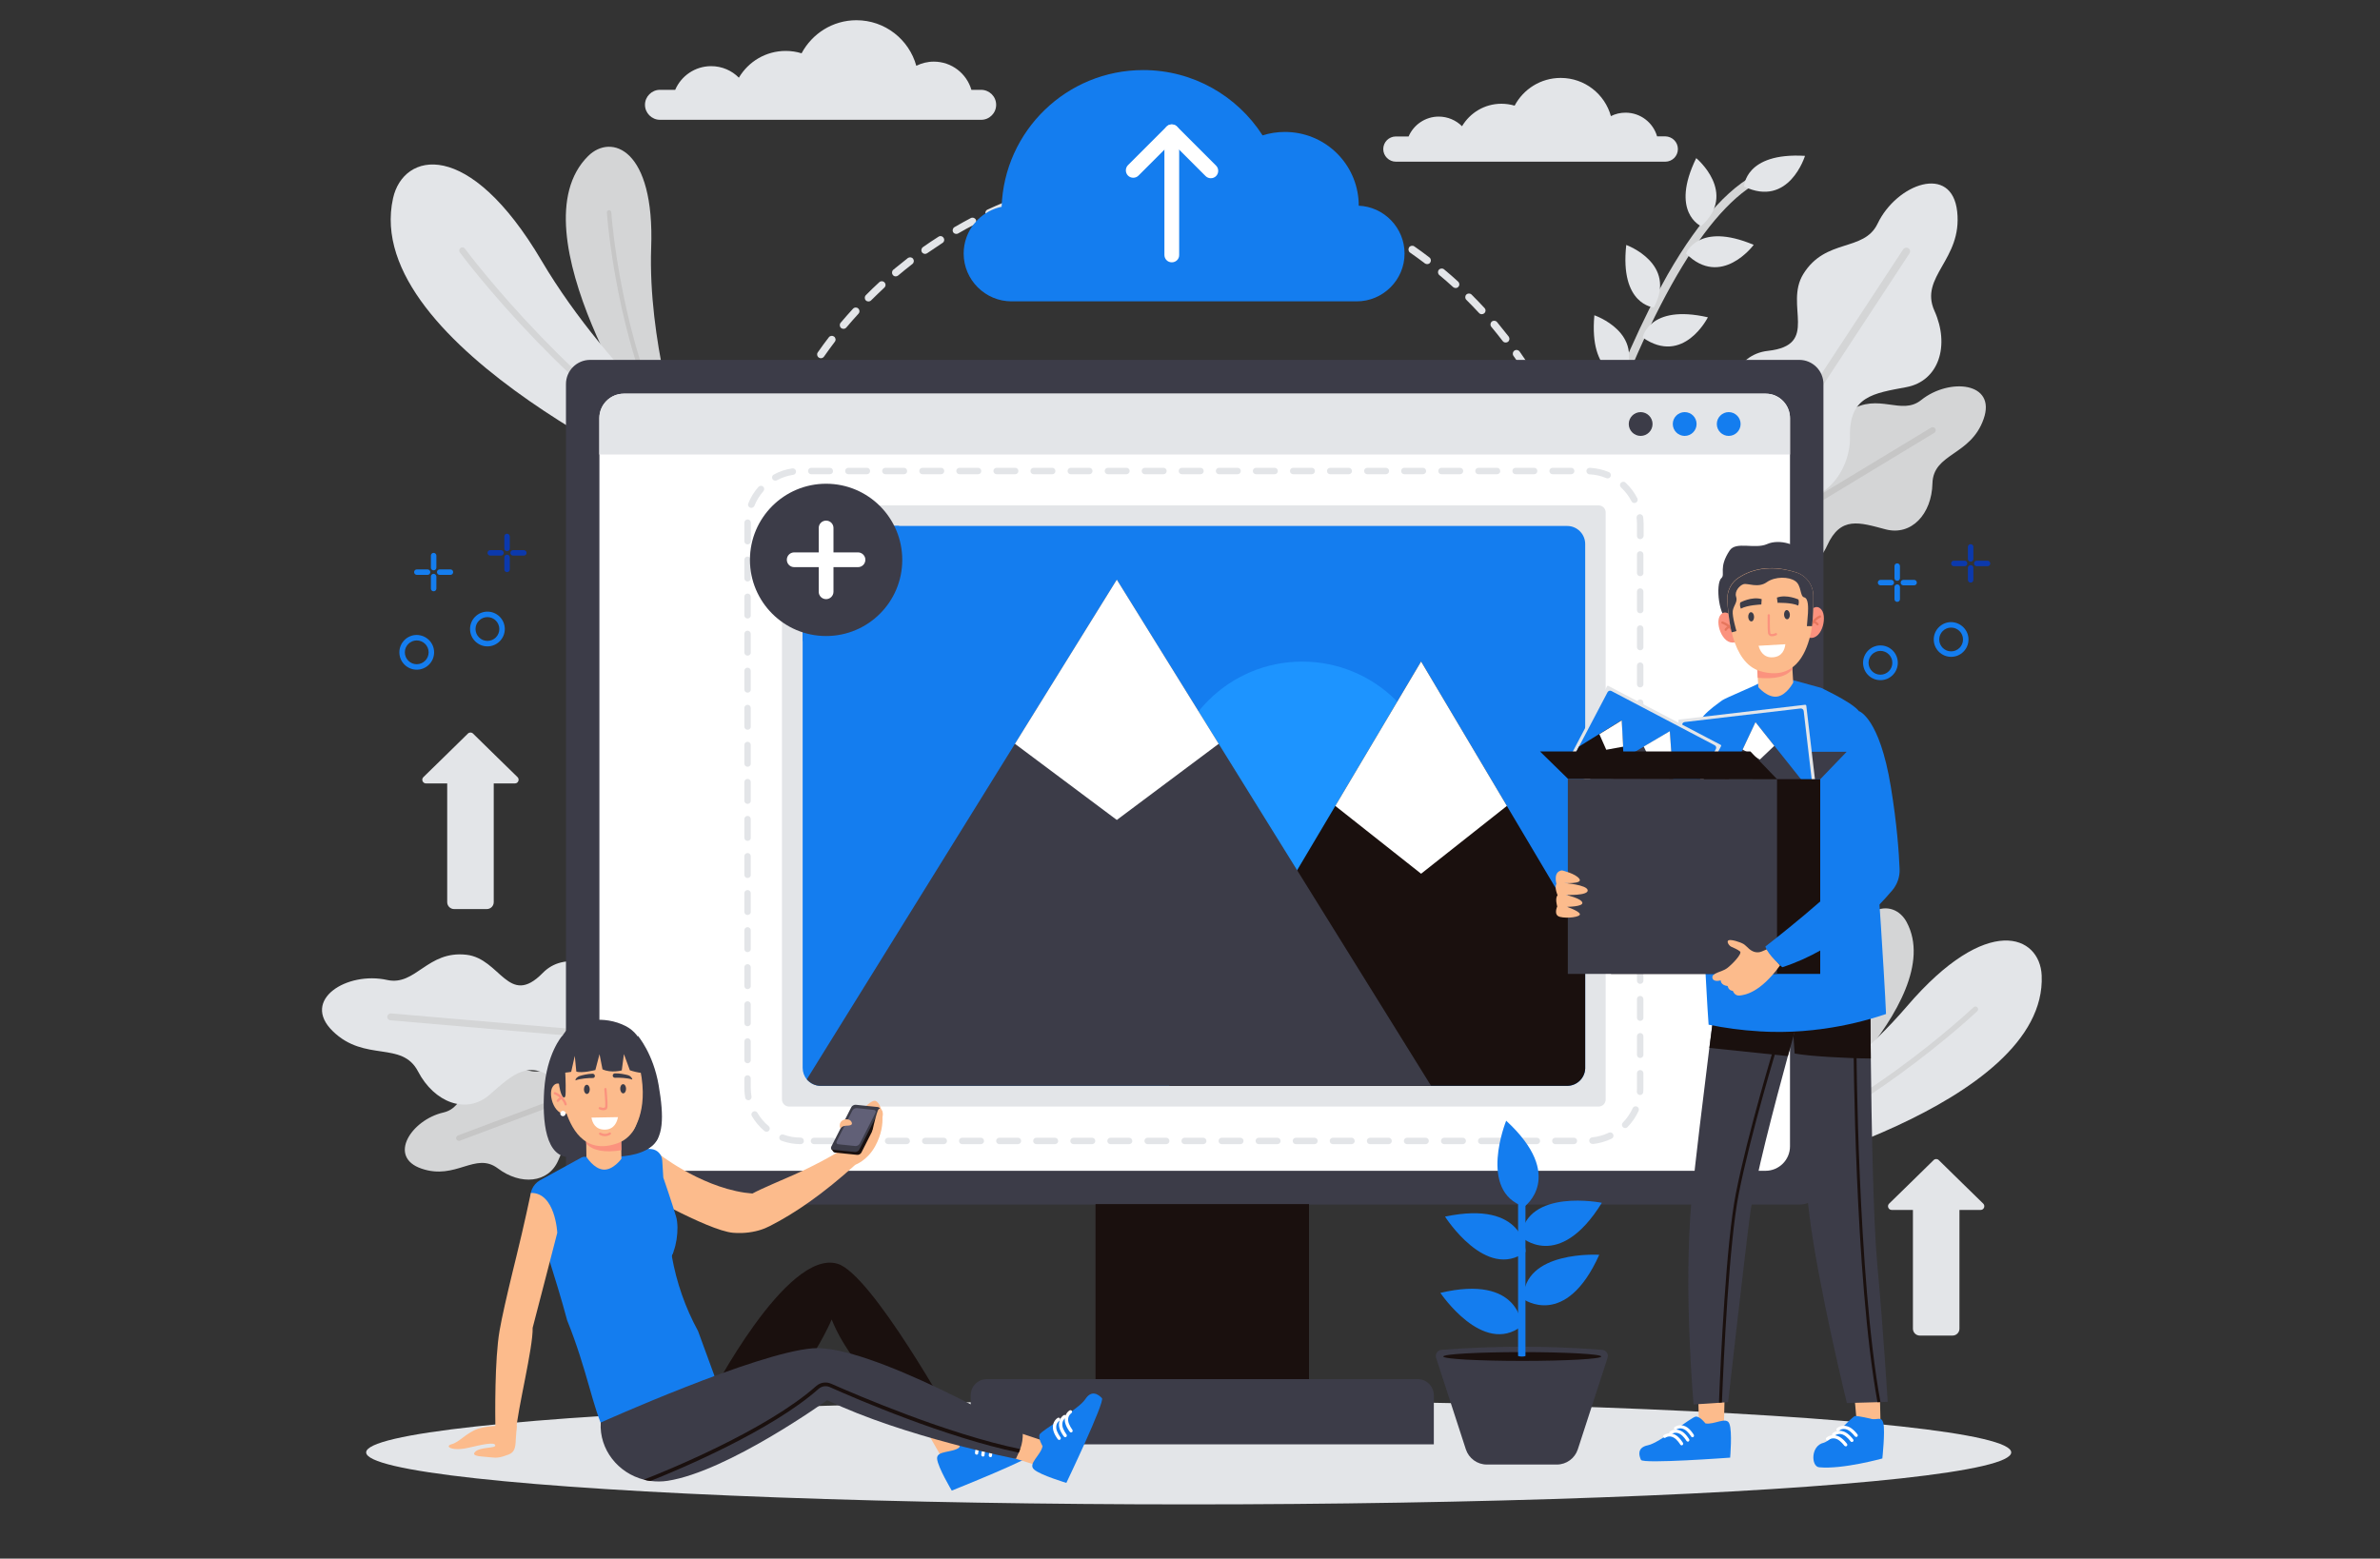 <?xml version="1.0" encoding="utf-8"?>
<!-- Generator: Adobe Illustrator 27.5.0, SVG Export Plug-In . SVG Version: 6.00 Build 0)  -->
<svg version="1.1" id="Layer_1" xmlns="http://www.w3.org/2000/svg" xmlns:xlink="http://www.w3.org/1999/xlink" x="0px" y="0px"
	 viewBox="0 0 2000 1310.1" style="enable-background:new 0 0 2000 1310.1;" xml:space="preserve">
<rect x="0" y="0" width="2000" height="1310.1" fill="#333333" stroke="none"/>
<style type="text/css">
	.st0{fill:#E3E5E8;}
	.st1{fill:#D4D5D6;}
	.st2{fill:#C6C6C6;}
	.st3{fill:#147DEF;}
	.st4{fill:#FFFFFF;}
	.st5{fill:#3C3C48;}
	.st6{fill:#1D94FF;}
	.st7{fill:#1A100E;}
	.st8{fill:#FCBB8C;}
	.st9{fill:#FB927E;}
	.st10{fill:#E6765D;}
	.st11{fill:#1F2232;}
	.st12{fill:#616077;}
	.st13{fill:#0B39AD;}
</style>
<g>
	<ellipse class="st0" cx="998.9" cy="1220.8" rx="691.2" ry="43.7"/>
</g>
<g>
	<g>
		<path class="st1" d="M1479.8,948.7l6.2,2.1l3.3,1.1l9.4,3.1c0,0,139.3-112.7,103.6-179.8c-11-20.7-44.2-19.4-62.8,49.7
			C1522.2,888.9,1479.8,948.7,1479.8,948.7z"/>
		<g>
			<path class="st2" d="M1486,950.8l3.3,1.1c28-29.5,49.6-64.3,63.2-89.3c16.2-29.7,24.9-52.4,25-52.6c0.3-0.8-0.1-1.7-0.9-2
				s-1.7,0.1-2,0.9c-0.1,0.2-8.8,22.8-24.8,52.3C1536.1,886.3,1514.3,921.4,1486,950.8z"/>
		</g>
	</g>
	<g>
		<path class="st1" d="M571.1,367.4l-7.7,0.1l-4.1,0.1l-11.5,0.2c0,0-116.7-174-53.6-236.6c19.4-19.3,56.1-6.4,53,77.2
			C544.5,285.9,571.1,367.4,571.1,367.4z"/>
		<g>
			<path class="st2" d="M563.5,367.5l-4.1,0.1c-21.1-42.6-33.2-88.9-39.7-121.6c-7.8-38.8-9.7-67.1-9.7-67.4c-0.1-1,0.7-1.9,1.7-1.9
				c1-0.1,1.9,0.7,2,1.7c0,0.3,1.9,28.5,9.7,67C529.9,278.2,542.1,324.9,563.5,367.5z"/>
		</g>
	</g>
	<g>
		<path class="st0" d="M608.4,394.5l-9.2,6.2l-4.9,3.3l-13.9,9.2c0,0-278.1-121-250.1-246.6c8.6-38.7,63.4-51.6,124.9,52.7
			C512.3,316,608.4,394.5,608.4,394.5z"/>
		<g>
			<g>
				<path class="st1" d="M599.2,400.6l-4.9,3.3c-58.9-35.4-109.9-82.5-143.4-117.2c-39.8-41.2-64.3-74.2-64.5-74.6
					c-0.9-1.2-0.6-2.8,0.6-3.7s2.8-0.6,3.7,0.6c0.2,0.3,24.6,33.2,64.1,74.1C488.4,318,539.8,365.4,599.2,400.6z"/>
			</g>
		</g>
	</g>
	<g>
		<path class="st0" d="M1447.5,970.4l6.9,6.6l3.6,3.5l10.3,9.9c0,0,252.2-60.5,247.4-170.5c-1.5-33.9-45.7-52.9-113.1,25.8
			C1540.1,918.6,1447.5,970.4,1447.5,970.4z"/>
		<g>
			<path class="st1" d="M1454.4,977l3.6,3.5c54.9-21.1,104.8-53.1,138.2-77.4c39.6-28.8,65.2-53,65.4-53.2c0.9-0.9,0.9-2.3,0.1-3.2
				c-0.9-0.9-2.3-0.9-3.2-0.1c-0.3,0.2-25.6,24.3-65,52.9C1559.9,923.8,1509.6,956.1,1454.4,977z"/>
		</g>
	</g>
	<g>
		<path class="st1" d="M1666.9,352.2c-10.9,31.1-42.4,28.5-43,54.2c-0.6,25.6-17.6,44.3-39.5,38.5s-37.7-11.3-49,13.7
			s-44.1,36.1-55.9,15.4c-2.9-5.2-6.1-10.7-9.2-16.2c-0.8-1.5-1.7-3-2.5-4.5c-0.2-0.3-0.4-0.7-0.6-1c-12.4-22.1-6.6-50.2,14.1-64.9
			c8.4-5.9,18.2-9,28.9-5.3c33.7,11.7,23.1-23.2,44.1-36.8c24.3-15.6,43.5,4.4,60.2-9.1C1638,317.4,1677.9,321.1,1666.9,352.2z"/>
		<g>
			<path class="st2" d="M1625.5,363.8l-155.1,93.9c-0.8-1.5-1.7-3-2.5-4.5l154.9-93.8c1.2-0.7,2.8-0.3,3.5,0.9
				C1627.1,361.5,1626.7,363,1625.5,363.8z"/>
		</g>
	</g>
	<g>
		<path class="st0" d="M1644.7,177.9c4.4,40.5-32.1,54.5-19.1,83.4s3.9,58.9-23.6,64.1s-48.1,7.5-47.4,41.4s-30,63.9-54.2,47
			c-6-4.2-12.5-8.8-18.9-13.2c-1.7-1.2-3.5-2.4-5.2-3.6c-0.4-0.3-0.8-0.6-1.2-0.8c-25.6-18-34.1-52.6-18.9-80
			c6.2-11.1,15.5-19.8,29.5-21.3c43.9-4.9,13.4-38.3,29.7-64.6c18.8-30.4,50.9-18.3,62.4-42.3
			C1593.8,154.5,1640.3,137.3,1644.7,177.9z"/>
		<g>
			<path class="st1" d="M1604.6,213l-123.1,187.6c-1.7-1.2-3.5-2.4-5.2-3.6l123-187.4c1-1.5,2.9-1.9,4.4-0.9
				C1605.2,209.5,1605.6,211.5,1604.6,213z"/>
		</g>
	</g>
	<g>
		<path class="st1" d="M354.3,982.3c28.9,9.9,45.1-14.5,64.1-0.2s42.4,12.5,50.7-6.7c8.3-19.3,13.4-33.9,38.1-27.8
			c24.7,6.1,51.6-11.4,43.2-31.9c-2.1-5.1-4.3-10.6-6.6-16c-0.6-1.5-1.2-2.9-1.8-4.4c-0.1-0.3-0.3-0.7-0.4-1
			c-8.9-21.7-32.8-33.6-55.3-26.9c-9.1,2.7-17,8.1-20.4,18c-10.8,31.3-30.2,3.5-52.1,11.1c-25.3,8.7-21.7,34.1-41.2,38.6
			C345.6,941.3,325.4,972.5,354.3,982.3z"/>
		<g>
			<path class="st2" d="M386.5,958.8l157.3-59.1c-0.6-1.5-1.2-2.9-1.8-4.4l-157.2,59.1c-1.2,0.5-1.8,1.8-1.4,3.1
				C384,958.6,385.3,959.3,386.5,958.8z"/>
		</g>
	</g>
	<g>
		<path class="st0" d="M279.6,866.7c27,26.4,58.1,7.8,71.7,33.9c13.6,26.1,40.6,36.6,60.2,19.5s33-30.7,57.4-10.8
			c24.3,19.9,63.7,14.7,65.3-12.5c0.4-6.8,0.8-14.1,1.2-21.4c0.1-2,0.2-3.9,0.3-5.9c0-0.4,0.1-0.9,0.1-1.3c1.6-29-18.7-55-47.4-59.6
			c-11.6-1.9-23.3-0.1-32.4,9.3c-28.7,29.2-35.5-12.2-64.1-15.4c-32.9-3.7-42.5,26.5-66.6,21.2C291.7,816.2,252.6,840.3,279.6,866.7
			z"/>
		<g>
			<path class="st1" d="M328.1,857.6l207.2,17.9c0.1-2,0.2-3.9,0.3-5.9l-207-17.8c-1.6-0.1-3,1.1-3.2,2.7
				C325.3,856.1,326.5,857.5,328.1,857.6z"/>
		</g>
	</g>
	<g>
		<g>
			<path class="st1" d="M1339.1,371.1c20.5-56.7,41.5-103.9,62.4-140.5c27.4-47.7,54.8-77.2,81.6-87.8c1.8-0.7,3.8,0.2,4.5,2
				s-0.2,3.8-1.9,4.5c-46.8,18.4-96.9,100.9-145.2,238.8L1339.1,371.1z"/>
		</g>
		<path class="st0" d="M1429.5,190.1c0,0-26.4-11.6-4.1-57.2C1425.4,132.9,1460.7,162.2,1429.5,190.1z"/>
		<path class="st0" d="M1416.8,213.1c0,0,10.2-27,56.9-7.3C1473.7,205.8,1446.4,242.7,1416.8,213.1z"/>
		<path class="st0" d="M1465.6,156.8c0,0,0.6-28.8,51.2-25.8C1516.8,131,1503.4,174.9,1465.6,156.8z"/>
		<path class="st0" d="M1389.8,258.4c0,0-28.8-2-23.2-52.5C1366.6,205.9,1409.7,221.5,1389.8,258.4z"/>
		<path class="st0" d="M1380.4,283.7c0,0,5.3-28.3,54.8-17C1435.2,266.7,1414.7,307.7,1380.4,283.7z"/>
		<path class="st0" d="M1364,317c0,0-28.8-1.5-24.2-52C1339.8,265,1383.3,279.8,1364,317z"/>
	</g>
</g>
<g>
	<g>
		<path class="st0" d="M1131.4,181.5c4.7,2.2,9.3,4.5,13.9,6.8c0.5,0.2,1,0.4,1.4,0.4c1.1,0,2.2-0.6,2.8-1.7
			c0.8-1.5,0.2-3.4-1.3-4.2c-4.6-2.4-9.4-4.7-14.1-6.9c-1.6-0.7-3.4,0-4.2,1.5C1129.2,178.9,1129.9,180.8,1131.4,181.5z"/>
		<path class="st0" d="M1158.9,195.7c4.4,2.6,8.9,5.3,13.2,8c0.5,0.3,1.1,0.5,1.7,0.5c1,0,2-0.5,2.6-1.4c0.9-1.5,0.5-3.4-1-4.3
			c-4.4-2.8-8.9-5.5-13.4-8.2c-1.5-0.9-3.4-0.3-4.3,1.1C1156.9,193,1157.4,194.9,1158.9,195.7z"/>
		<path class="st0" d="M1102.9,169.7c4.8,1.7,9.7,3.6,14.4,5.6c0.4,0.2,0.8,0.2,1.2,0.2c1.2,0,2.4-0.7,2.9-1.9
			c0.7-1.6-0.1-3.4-1.7-4.1c-4.8-2-9.8-3.9-14.7-5.7c-1.6-0.6-3.4,0.3-4,1.9C1100.4,167.3,1101.2,169.1,1102.9,169.7z"/>
		<path class="st0" d="M1012.6,149.9c5.1,0.4,10.3,1,15.3,1.6c0.1,0,0.3,0,0.4,0c1.5,0,2.9-1.1,3.1-2.7c0.2-1.7-1-3.3-2.7-3.5
			c-5.2-0.7-10.4-1.2-15.6-1.7c-1.7-0.1-3.2,1.1-3.4,2.8C1009.6,148.3,1010.9,149.8,1012.6,149.9z"/>
		<path class="st0" d="M1043.2,153.9c5,0.9,10.1,1.9,15.1,3c0.2,0,0.4,0.1,0.7,0.1c1.4,0,2.7-1,3-2.5c0.4-1.7-0.7-3.4-2.4-3.7
			c-5.1-1.1-10.3-2.1-15.4-3c-1.7-0.3-3.3,0.8-3.6,2.5C1040.4,151.9,1041.5,153.6,1043.2,153.9z"/>
		<path class="st0" d="M1184.9,212.3c4.2,2.9,8.4,6,12.5,9.1c0.6,0.4,1.2,0.6,1.9,0.6c0.9,0,1.9-0.4,2.5-1.2c1-1.4,0.8-3.3-0.6-4.4
			c-4.1-3.2-8.4-6.3-12.7-9.3c-1.4-1-3.4-0.6-4.4,0.8C1183.2,209.4,1183.5,211.3,1184.9,212.3z"/>
		<path class="st0" d="M1073.4,160.5c5,1.3,9.9,2.8,14.8,4.3c0.3,0.1,0.6,0.1,0.9,0.1c1.3,0,2.6-0.9,3-2.2c0.5-1.6-0.4-3.4-2-3.9
			c-5-1.6-10-3-15.1-4.4c-1.7-0.4-3.4,0.6-3.8,2.2C1070.7,158.3,1071.7,160,1073.4,160.5z"/>
		<path class="st0" d="M1221.1,241.3c0.6,0.5,1.4,0.8,2.1,0.8c0.8,0,1.7-0.3,2.3-1c1.2-1.3,1.1-3.2-0.2-4.4
			c-3.8-3.5-7.8-7-11.8-10.3c-1.3-1.1-3.3-0.9-4.4,0.4c-1.1,1.3-0.9,3.3,0.4,4.4C1213.4,234.4,1217.3,237.8,1221.1,241.3z"/>
		<path class="st0" d="M1309.1,366.4c0.5,1.2,1.7,1.9,2.9,1.9c0.4,0,0.8-0.1,1.2-0.2c1.6-0.7,2.3-2.5,1.7-4.1
			c-2-4.8-4.1-9.6-6.3-14.3c-0.7-1.6-2.6-2.2-4.2-1.5s-2.2,2.6-1.5,4.2C1305,357,1307.1,361.7,1309.1,366.4z"/>
		<path class="st0" d="M1280.5,311.9c0.6,0.9,1.6,1.4,2.6,1.4c0.6,0,1.2-0.2,1.7-0.5c1.5-0.9,1.9-2.9,0.9-4.3
			c-2.8-4.4-5.7-8.8-8.7-13c-1-1.4-2.9-1.8-4.4-0.8c-1.4,1-1.8,2.9-0.8,4.4C1274.9,303.3,1277.8,307.6,1280.5,311.9z"/>
		<path class="st0" d="M1314.7,380.7c1.8,4.8,3.4,9.7,5,14.6c0.4,1.3,1.7,2.2,3,2.2c0.3,0,0.6,0,0.9-0.1c1.6-0.5,2.6-2.3,2-3.9
			c-1.6-5-3.3-10-5.1-14.9c-0.6-1.6-2.4-2.5-4-1.9C1314.9,377.3,1314.1,379.1,1314.7,380.7z"/>
		<path class="st0" d="M1262.8,286.7c0.6,0.8,1.5,1.2,2.5,1.2c0.7,0,1.3-0.2,1.9-0.6c1.4-1.1,1.6-3,0.6-4.4
			c-3.2-4.1-6.5-8.2-9.8-12.2c-1.1-1.3-3.1-1.5-4.4-0.4s-1.5,3.1-0.4,4.4C1256.4,278.6,1259.7,282.6,1262.8,286.7z"/>
		<path class="st0" d="M1242.9,263.1c0.6,0.7,1.5,1,2.3,1s1.5-0.3,2.1-0.8c1.3-1.2,1.4-3.1,0.2-4.4c-3.5-3.8-7.2-7.6-10.9-11.3
			c-1.2-1.2-3.2-1.2-4.4,0c-1.2,1.2-1.2,3.2,0,4.4C1235.8,255.6,1239.4,259.3,1242.9,263.1z"/>
		<path class="st0" d="M981.8,148.6L981.8,148.6h0.6c4.9,0,9.9,0.1,14.9,0.3h0.1c1.7,0,3.1-1.3,3.1-3c0.1-1.7-1.3-3.2-3-3.3
			c-5-0.2-10.1-0.3-15.1-0.3h-0.6c-1.7,0-3.1,1.4-3.1,3.1C978.7,147.3,980.1,148.6,981.8,148.6z"/>
		<path class="st0" d="M1296,338.5c0.6,1.1,1.6,1.7,2.8,1.7c0.5,0,1-0.1,1.4-0.4c1.5-0.8,2.1-2.7,1.3-4.2c-2.4-4.6-5-9.2-7.6-13.7
			c-0.9-1.5-2.8-2-4.3-1.1s-2,2.8-1.1,4.3C1291.1,329.5,1293.6,334,1296,338.5z"/>
		<path class="st0" d="M729.8,253.4c0.8,0,1.6-0.3,2.2-0.9c3.6-3.6,7.4-7.2,11.1-10.7c1.3-1.2,1.4-3.1,0.2-4.4
			c-1.2-1.3-3.1-1.4-4.4-0.2c-3.8,3.5-7.7,7.2-11.3,10.9c-1.2,1.2-1.2,3.2,0,4.4C728.2,253.1,729,253.4,729.8,253.4z"/>
		<path class="st0" d="M950.7,150c0.1,0,0.2,0,0.3,0c5.1-0.4,10.3-0.8,15.4-1c1.7-0.1,3.1-1.5,3-3.3c-0.1-1.7-1.6-3.1-3.3-3
			c-5.2,0.2-10.5,0.6-15.7,1c-1.7,0.2-3,1.7-2.8,3.4C947.7,148.8,949.1,150,950.7,150z"/>
		<path class="st0" d="M708.8,276.4c0.9,0,1.8-0.4,2.4-1.1c3.3-3.9,6.7-7.8,10.2-11.6c1.2-1.3,1.1-3.2-0.2-4.4
			c-1.3-1.2-3.2-1.1-4.4,0.2c-3.5,3.8-7,7.8-10.4,11.8c-1.1,1.3-0.9,3.3,0.4,4.4C707.3,276.1,708,276.4,708.8,276.4z"/>
		<path class="st0" d="M671.5,326.9c0.5,0.3,1,0.4,1.6,0.4c1.1,0,2.1-0.6,2.7-1.6c2.6-4.4,5.3-8.9,8-13.2c0.9-1.5,0.5-3.4-1-4.3
			s-3.4-0.5-4.3,1c-2.8,4.4-5.6,8.9-8.2,13.4C669.5,324.2,670,326.1,671.5,326.9z"/>
		<path class="st0" d="M643.3,401c0.5-1.5,0.9-3,1.4-4.6s-0.4-3.4-2-3.9s-3.4,0.4-3.9,2c-0.7,2.1-1.3,4.3-1.9,6.4h6.4V401z"/>
		<path class="st0" d="M657.3,354.7c0.4,0.2,0.9,0.3,1.3,0.3c1.2,0,2.3-0.7,2.8-1.8c2.2-4.7,4.5-9.3,6.8-13.9
			c0.8-1.5,0.2-3.4-1.3-4.2c-1.5-0.8-3.4-0.2-4.2,1.3c-2.4,4.6-4.8,9.4-7,14.1C655.1,352.1,655.8,354,657.3,354.7z"/>
		<path class="st0" d="M645.7,383.7c0.4,0.1,0.7,0.2,1.1,0.2c1.3,0,2.5-0.8,2.9-2.1c1.8-4.8,3.6-9.7,5.6-14.4
			c0.7-1.6-0.1-3.4-1.7-4.1c-1.6-0.7-3.4,0.1-4.1,1.7c-2,4.8-3.9,9.8-5.7,14.7C643.2,381.3,644,383.1,645.7,383.7z"/>
		<path class="st0" d="M688,300.5c0.5,0.4,1.2,0.6,1.8,0.6c1,0,2-0.5,2.6-1.3c2.9-4.2,6-8.4,9.1-12.5c1.1-1.4,0.8-3.3-0.6-4.4
			c-1.4-1-3.3-0.8-4.4,0.6c-3.2,4.1-6.3,8.4-9.3,12.7C686.2,297.6,686.6,299.5,688,300.5z"/>
		<path class="st0" d="M859.8,170.3c0.4,0,0.7-0.1,1.1-0.2c4.8-1.8,9.7-3.4,14.6-5c1.6-0.5,2.6-2.3,2-3.9c-0.5-1.6-2.3-2.6-3.9-2
			c-5,1.6-10,3.3-14.9,5.1c-1.6,0.6-2.5,2.4-1.9,4C857.3,169.5,858.5,170.3,859.8,170.3z"/>
		<path class="st0" d="M889.4,160.9c0.3,0,0.5,0,0.8-0.1c4.9-1.3,10-2.6,15-3.7c1.7-0.4,2.7-2,2.4-3.7c-0.4-1.7-2-2.7-3.7-2.4
			c-5.1,1.1-10.2,2.4-15.3,3.7c-1.7,0.4-2.7,2.2-2.2,3.8C886.8,159.9,888.1,160.9,889.4,160.9z"/>
		<path class="st0" d="M752.7,232.3c0.7,0,1.4-0.2,2-0.7c3.9-3.3,8-6.6,12-9.7c1.4-1.1,1.6-3,0.6-4.4c-1.1-1.4-3-1.6-4.4-0.6
			c-4.1,3.2-8.2,6.5-12.2,9.8c-1.3,1.1-1.5,3.1-0.4,4.4C750.9,232,751.8,232.3,752.7,232.3z"/>
		<path class="st0" d="M919.8,154.1c0.2,0,0.4,0,0.5,0c5-0.9,10.2-1.7,15.3-2.4c1.7-0.2,2.9-1.8,2.7-3.5s-1.8-2.9-3.5-2.7
			c-5.2,0.7-10.4,1.5-15.5,2.4c-1.7,0.3-2.8,1.9-2.5,3.6C917,153,918.3,154.1,919.8,154.1z"/>
		<path class="st0" d="M831.1,182.2c0.4,0,0.9-0.1,1.3-0.3c4.6-2.2,9.4-4.3,14.1-6.2c1.6-0.7,2.3-2.5,1.7-4.1
			c-0.7-1.6-2.5-2.3-4.1-1.7c-4.8,2-9.6,4.1-14.3,6.3c-1.6,0.7-2.2,2.6-1.5,4.2C828.8,181.5,829.9,182.2,831.1,182.2z"/>
		<path class="st0" d="M777.4,213.4c0.6,0,1.2-0.2,1.8-0.6c4.2-2.9,8.5-5.8,12.8-8.6c1.5-0.9,1.9-2.9,0.9-4.3
			c-0.9-1.5-2.9-1.9-4.3-0.9c-4.4,2.8-8.8,5.7-13,8.7c-1.4,1-1.8,2.9-0.8,4.4C775.4,212.9,776.4,213.4,777.4,213.4z"/>
		<path class="st0" d="M803.6,196.6c0.5,0,1.1-0.1,1.6-0.4c4.4-2.6,9-5.1,13.5-7.4c1.5-0.8,2.1-2.7,1.3-4.2s-2.7-2.1-4.2-1.3
			c-4.6,2.4-9.2,5-13.7,7.6c-1.5,0.9-2,2.8-1.1,4.3C801.4,196,802.5,196.6,803.6,196.6z"/>
	</g>
	<g>
		<path class="st3" d="M1180.3,213.1c0,11.1-4.5,21.1-11.8,28.4c-7.3,7.3-17.4,11.8-28.4,11.8H850c-22.1,0-40.2-18.1-40.2-40.2
			c0-4.7,0.8-9.2,2.3-13.4c2-5.7,5.3-10.8,9.5-15c5.4-5.4,12.4-9.3,20.1-10.9c2.2-63.8,54.6-114.9,119-114.9
			c42.1,0,79.1,21.9,100.3,54.9c5.9-1.9,12.2-2.9,18.8-2.9c2,0,4,0.1,6,0.3c31.5,3,56,29.5,56,61.7l0,0
			C1163.1,173.8,1180.3,191.5,1180.3,213.1z"/>
		<g>
			<g>
				<path class="st4" d="M1017.5,149.8c-1.6,0-3.2-0.6-4.4-1.8l-28.4-28.4l-28,28c-2.4,2.4-6.4,2.4-8.8,0c-2.4-2.4-2.4-6.4,0-8.8
					l32.4-32.4c2.4-2.4,6.4-2.4,8.8,0l32.8,32.8c2.4,2.4,2.4,6.4,0,8.8C1020.7,149.2,1019.1,149.8,1017.5,149.8z"/>
			</g>
			<g>
				<path class="st4" d="M984.7,220.5c-3.5,0-6.2-2.8-6.2-6.2V110.8c0-3.5,2.8-6.2,6.2-6.2c3.5,0,6.2,2.8,6.2,6.2v103.5
					C991,217.7,988.2,220.5,984.7,220.5z"/>
			</g>
		</g>
	</g>
</g>
<g>
	<g>
		<path class="st5" d="M1532.3,322.8v669.4c0,11.2-9.1,20.3-20.3,20.3H495.9c-11.2,0-20.3-9.1-20.3-20.3V322.8
			c0-11.2,9.1-20.3,20.3-20.3H1512C1523.2,302.5,1532.3,311.6,1532.3,322.8z"/>
		<path class="st4" d="M1504.2,351.5v612c0,11.4-9.2,20.6-20.6,20.6H524.2c-2.5,0-4.9-0.4-7.1-1.3c-7.8-2.9-13.4-10.4-13.4-19.3
			v-612c0-11.4,9.2-20.6,20.6-20.6h959.5c2.7,0,5.4,0.5,7.8,1.5C1499,335.5,1504.2,342.9,1504.2,351.5z"/>
		<g>
			<path class="st0" d="M1504.2,351.5V382H503.6v-30.5c0-11.4,9.2-20.6,20.6-20.6h959.5C1495,330.9,1504.2,340.1,1504.2,351.5z"/>
			<g>
				<path class="st3" d="M1425.7,356.4c0,5.5-4.5,10-10,10s-10-4.5-10-10s4.5-10,10-10C1421.3,346.4,1425.7,350.9,1425.7,356.4z"/>
				<path class="st5" d="M1388.7,356.4c0,5.5-4.5,10-10,10s-10-4.5-10-10s4.5-10,10-10S1388.7,350.9,1388.7,356.4z"/>
				<path class="st3" d="M1462.7,356.4c0,5.5-4.5,10-10,10s-10-4.5-10-10s4.5-10,10-10S1462.7,350.9,1462.7,356.4z"/>
			</g>
		</g>
		<g>
			<g>
				<path class="st0" d="M657.1,924.1V430.7c0-3.3,2.7-5.9,5.9-5.9h680.4c3.3,0,5.9,2.7,5.9,5.9v493.5c0,3.3-2.7,5.9-5.9,5.9H663.1
					C659.8,930.1,657.1,927.4,657.1,924.1z"/>
				<path class="st3" d="M1332.1,457.3v440.3c0,0.2,0,0.3,0,0.5c-0.3,8.1-7,14.6-15.2,14.6H689.6c-4.7,0-8.9-2.2-11.7-5.5
					c-2.1-2.6-3.4-6-3.4-9.6V457.3c0-8.4,6.8-15.2,15.2-15.2H1317C1325.3,442.1,1332.1,448.9,1332.1,457.3z"/>
				<ellipse class="st6" cx="1094.3" cy="667.7" rx="111.6" ry="111.6"/>
				<path class="st7" d="M1332.1,788.2v109.9c-0.3,8.1-7,14.6-15.2,14.6H982.4L1194.2,556l105.9,178.4L1332.1,788.2z"/>
				<path class="st5" d="M1202.6,912.7H689.7c-4.7,0-8.9-2.2-11.7-5.5L806.5,700l132-212.8l132,212.8L1202.6,912.7z"/>
				<polygon class="st4" points="852.9,625.2 938.5,689.2 1024.1,625.2 938.5,487.2 				"/>
				<polygon class="st4" points="1122.1,677.4 1194.2,734.4 1266.3,677.4 1194.2,556 				"/>
			</g>
			<g>
				<path class="st0" d="M1322.6,961.7H1307c-1.5,0-2.7-1.2-2.7-2.7s1.2-2.7,2.7-2.7h15.6c1.5,0,2.7,1.2,2.7,2.7
					C1325.3,960.5,1324.1,961.7,1322.6,961.7z M1291.5,961.7h-15.6c-1.5,0-2.7-1.2-2.7-2.7s1.2-2.7,2.7-2.7h15.6
					c1.5,0,2.7,1.2,2.7,2.7S1293,961.7,1291.5,961.7z M1260.3,961.7h-15.6c-1.5,0-2.7-1.2-2.7-2.7s1.2-2.7,2.7-2.7h15.6
					c1.5,0,2.7,1.2,2.7,2.7S1261.8,961.7,1260.3,961.7z M1229.2,961.7h-15.6c-1.5,0-2.7-1.2-2.7-2.7s1.2-2.7,2.7-2.7h15.6
					c1.5,0,2.7,1.2,2.7,2.7C1231.9,960.5,1230.7,961.7,1229.2,961.7z M1198,961.7h-15.6c-1.5,0-2.7-1.2-2.7-2.7s1.2-2.7,2.7-2.7
					h15.6c1.5,0,2.7,1.2,2.7,2.7S1199.5,961.7,1198,961.7z M1166.9,961.7h-15.6c-1.5,0-2.7-1.2-2.7-2.7s1.2-2.7,2.7-2.7h15.6
					c1.5,0,2.7,1.2,2.7,2.7S1168.4,961.7,1166.9,961.7z M1135.7,961.7h-15.6c-1.5,0-2.7-1.2-2.7-2.7s1.2-2.7,2.7-2.7h15.6
					c1.5,0,2.7,1.2,2.7,2.7C1138.5,960.5,1137.2,961.7,1135.7,961.7z M1104.6,961.7H1089c-1.5,0-2.7-1.2-2.7-2.7s1.2-2.7,2.7-2.7
					h15.6c1.5,0,2.7,1.2,2.7,2.7C1107.3,960.5,1106.1,961.7,1104.6,961.7z M1073.4,961.7h-15.6c-1.5,0-2.7-1.2-2.7-2.7
					s1.2-2.7,2.7-2.7h15.6c1.5,0,2.7,1.2,2.7,2.7C1076.2,960.5,1074.9,961.7,1073.4,961.7z M1042.3,961.7h-15.6
					c-1.5,0-2.7-1.2-2.7-2.7s1.2-2.7,2.7-2.7h15.6c1.5,0,2.7,1.2,2.7,2.7S1043.8,961.7,1042.3,961.7z M1011.1,961.7h-15.6
					c-1.5,0-2.7-1.2-2.7-2.7s1.2-2.7,2.7-2.7h15.6c1.5,0,2.7,1.2,2.7,2.7C1013.9,960.5,1012.6,961.7,1011.1,961.7z M980,961.7h-15.6
					c-1.5,0-2.7-1.2-2.7-2.7s1.2-2.7,2.7-2.7H980c1.5,0,2.7,1.2,2.7,2.7S981.5,961.7,980,961.7z M948.8,961.7h-15.6
					c-1.5,0-2.7-1.2-2.7-2.7s1.2-2.7,2.7-2.7h15.6c1.5,0,2.7,1.2,2.7,2.7C951.6,960.5,950.3,961.7,948.8,961.7z M917.7,961.7h-15.6
					c-1.5,0-2.7-1.2-2.7-2.7s1.2-2.7,2.7-2.7h15.6c1.5,0,2.7,1.2,2.7,2.7S919.2,961.7,917.7,961.7z M886.5,961.7h-15.6
					c-1.5,0-2.7-1.2-2.7-2.7s1.2-2.7,2.7-2.7h15.6c1.5,0,2.7,1.2,2.7,2.7C889.3,960.5,888,961.7,886.5,961.7z M855.4,961.7h-15.6
					c-1.5,0-2.7-1.2-2.7-2.7s1.2-2.7,2.7-2.7h15.6c1.5,0,2.7,1.2,2.7,2.7C858.1,960.5,856.9,961.7,855.4,961.7z M824.2,961.7h-15.6
					c-1.5,0-2.7-1.2-2.7-2.7s1.2-2.7,2.7-2.7h15.6c1.5,0,2.7,1.2,2.7,2.7C827,960.5,825.7,961.7,824.2,961.7z M793.1,961.7h-15.6
					c-1.5,0-2.7-1.2-2.7-2.7s1.2-2.7,2.7-2.7h15.6c1.5,0,2.7,1.2,2.7,2.7S794.6,961.7,793.1,961.7z M761.9,961.7h-15.6
					c-1.5,0-2.7-1.2-2.7-2.7s1.2-2.7,2.7-2.7h15.6c1.5,0,2.7,1.2,2.7,2.7C764.7,960.5,763.4,961.7,761.9,961.7z M730.8,961.7h-15.6
					c-1.5,0-2.7-1.2-2.7-2.7s1.2-2.7,2.7-2.7h15.6c1.5,0,2.7,1.2,2.7,2.7S732.3,961.7,730.8,961.7z M699.6,961.7H684
					c-1.5,0-2.7-1.2-2.7-2.7s1.2-2.7,2.7-2.7h15.6c1.5,0,2.7,1.2,2.7,2.7C702.4,960.5,701.1,961.7,699.6,961.7z M672.8,961.7
					c-5.6,0-11-1-16.2-2.9c-1.4-0.5-2.1-2.1-1.6-3.5s2.1-2.1,3.5-1.6c4.6,1.7,9.4,2.5,14.3,2.5c1.5,0,2.7,1.2,2.7,2.7
					C675.6,960.5,674.4,961.7,672.8,961.7z M1338.2,961.5c-1.4,0-2.6-1.1-2.7-2.5c-0.2-1.5,0.9-2.8,2.4-3c4.9-0.5,9.6-1.8,14-3.9
					c1.4-0.7,3-0.1,3.7,1.3c0.7,1.4,0.1,3-1.3,3.7c-5,2.4-10.3,3.9-15.8,4.5C1338.4,961.5,1338.3,961.5,1338.2,961.5z M644.2,951.3
					c-0.6,0-1.2-0.2-1.8-0.6c-4.2-3.6-7.8-7.8-10.6-12.6c-0.8-1.3-0.3-3,1-3.7c1.3-0.8,3-0.3,3.7,1c2.5,4.2,5.6,8,9.4,11.1
					c1.2,1,1.3,2.7,0.3,3.9C645.7,950.9,645,951.3,644.2,951.3z M1365.7,948.2c-0.7,0-1.4-0.3-1.9-0.8c-1.1-1.1-1.1-2.8,0-3.9
					c3.4-3.5,6.2-7.6,8.2-12c0.6-1.4,2.2-2,3.6-1.4s2,2.2,1.4,3.6c-2.3,5-5.4,9.6-9.3,13.6C1367.1,947.9,1366.4,948.2,1365.7,948.2z
					 M628.9,924.8c-1.3,0-2.5-0.9-2.7-2.3c-0.5-2.7-0.7-5.5-0.7-8.2v-7.8c0-1.5,1.2-2.7,2.7-2.7s2.7,1.2,2.7,2.7v7.8
					c0,2.4,0.2,4.9,0.6,7.3c0.3,1.5-0.7,2.9-2.2,3.2C629.2,924.8,629.1,924.8,628.9,924.8z M1378.2,920.4c-0.1,0-0.1,0-0.2,0
					c-1.5-0.1-2.6-1.4-2.5-2.9c0.1-1,0.1-2.1,0.1-3.1v-12.3c0-1.5,1.2-2.7,2.7-2.7s2.7,1.2,2.7,2.7v12.3c0,1.2,0,2.3-0.1,3.5
					C1380.8,919.3,1379.6,920.4,1378.2,920.4z M628.2,893.7c-1.5,0-2.7-1.2-2.7-2.7v-15.6c0-1.5,1.2-2.7,2.7-2.7s2.7,1.2,2.7,2.7
					V891C631,892.5,629.7,893.7,628.2,893.7z M1378.3,889.3c-1.5,0-2.7-1.2-2.7-2.7V871c0-1.5,1.2-2.7,2.7-2.7s2.7,1.2,2.7,2.7v15.6
					C1381.1,888,1379.8,889.3,1378.3,889.3z M628.2,862.6c-1.5,0-2.7-1.2-2.7-2.7v-15.6c0-1.5,1.2-2.7,2.7-2.7s2.7,1.2,2.7,2.7v15.6
					C631,861.4,629.7,862.6,628.2,862.6z M1378.3,858.1c-1.5,0-2.7-1.2-2.7-2.7v-15.6c0-1.5,1.2-2.7,2.7-2.7s2.7,1.2,2.7,2.7v15.6
					C1381.1,856.9,1379.8,858.1,1378.3,858.1z M628.2,831.4c-1.5,0-2.7-1.2-2.7-2.7v-15.6c0-1.5,1.2-2.7,2.7-2.7s2.7,1.2,2.7,2.7
					v15.6C631,830.2,629.7,831.4,628.2,831.4z M1378.3,827c-1.5,0-2.7-1.2-2.7-2.7v-15.6c0-1.5,1.2-2.7,2.7-2.7s2.7,1.2,2.7,2.7
					v15.6C1381.1,825.7,1379.8,827,1378.3,827z M628.2,800.3c-1.5,0-2.7-1.2-2.7-2.7V782c0-1.5,1.2-2.7,2.7-2.7s2.7,1.2,2.7,2.7
					v15.6C631,799.1,629.7,800.3,628.2,800.3z M1378.3,795.8c-1.5,0-2.7-1.2-2.7-2.7v-15.6c0-1.5,1.2-2.7,2.7-2.7s2.7,1.2,2.7,2.7
					v15.6C1381.1,794.6,1379.8,795.8,1378.3,795.8z M628.2,769.1c-1.5,0-2.7-1.2-2.7-2.7v-15.6c0-1.5,1.2-2.7,2.7-2.7
					s2.7,1.2,2.7,2.7v15.6C631,767.9,629.7,769.1,628.2,769.1z M1378.3,764.7c-1.5,0-2.7-1.2-2.7-2.7v-15.6c0-1.5,1.2-2.7,2.7-2.7
					s2.7,1.2,2.7,2.7V762C1381.1,763.4,1379.8,764.7,1378.3,764.7z M628.2,738c-1.5,0-2.7-1.2-2.7-2.7v-15.6c0-1.5,1.2-2.7,2.7-2.7
					s2.7,1.2,2.7,2.7v15.6C631,736.8,629.7,738,628.2,738z M1378.3,733.5c-1.5,0-2.7-1.2-2.7-2.7v-15.6c0-1.5,1.2-2.7,2.7-2.7
					s2.7,1.2,2.7,2.7v15.6C1381.1,732.3,1379.8,733.5,1378.3,733.5z M628.2,706.8c-1.5,0-2.7-1.2-2.7-2.7v-15.6
					c0-1.5,1.2-2.7,2.7-2.7s2.7,1.2,2.7,2.7v15.6C631,705.6,629.7,706.8,628.2,706.8z M1378.3,702.4c-1.5,0-2.7-1.2-2.7-2.7v-15.6
					c0-1.5,1.2-2.7,2.7-2.7s2.7,1.2,2.7,2.7v15.6C1381.1,701.1,1379.8,702.4,1378.3,702.4z M628.2,675.7c-1.5,0-2.7-1.2-2.7-2.7
					v-15.6c0-1.5,1.2-2.7,2.7-2.7s2.7,1.2,2.7,2.7V673C631,674.5,629.7,675.7,628.2,675.7z M1378.3,671.2c-1.5,0-2.7-1.2-2.7-2.7
					v-15.6c0-1.5,1.2-2.7,2.7-2.7s2.7,1.2,2.7,2.7v15.6C1381.1,670,1379.8,671.2,1378.3,671.2z M628.2,644.5c-1.5,0-2.7-1.2-2.7-2.7
					v-15.6c0-1.5,1.2-2.7,2.7-2.7s2.7,1.2,2.7,2.7v15.6C631,643.3,629.7,644.5,628.2,644.5z M1378.3,640.1c-1.5,0-2.7-1.2-2.7-2.7
					v-15.6c0-1.5,1.2-2.7,2.7-2.7s2.7,1.2,2.7,2.7v15.6C1381.1,638.8,1379.8,640.1,1378.3,640.1z M628.2,613.4
					c-1.5,0-2.7-1.2-2.7-2.7v-15.6c0-1.5,1.2-2.7,2.7-2.7s2.7,1.2,2.7,2.7v15.6C631,612.2,629.7,613.4,628.2,613.4z M1378.3,608.9
					c-1.5,0-2.7-1.2-2.7-2.7v-15.6c0-1.5,1.2-2.7,2.7-2.7s2.7,1.2,2.7,2.7v15.6C1381.1,607.7,1379.8,608.9,1378.3,608.9z
					 M628.2,582.2c-1.5,0-2.7-1.2-2.7-2.7v-15.6c0-1.5,1.2-2.7,2.7-2.7s2.7,1.2,2.7,2.7v15.6C631,581,629.7,582.2,628.2,582.2z
					 M1378.3,577.8c-1.5,0-2.7-1.2-2.7-2.7v-15.6c0-1.5,1.2-2.7,2.7-2.7s2.7,1.2,2.7,2.7V575
					C1381.1,576.5,1379.8,577.8,1378.3,577.8z M628.2,551.1c-1.5,0-2.7-1.2-2.7-2.7v-15.6c0-1.5,1.2-2.7,2.7-2.7s2.7,1.2,2.7,2.7
					v15.6C631,549.9,629.7,551.1,628.2,551.1z M1378.3,546.6c-1.5,0-2.7-1.2-2.7-2.7v-15.6c0-1.5,1.2-2.7,2.7-2.7s2.7,1.2,2.7,2.7
					v15.6C1381.1,545.4,1379.8,546.6,1378.3,546.6z M628.2,519.9c-1.5,0-2.7-1.2-2.7-2.7v-15.6c0-1.5,1.2-2.7,2.7-2.7
					s2.7,1.2,2.7,2.7v15.6C631,518.7,629.7,519.9,628.2,519.9z M1378.3,515.5c-1.5,0-2.7-1.2-2.7-2.7v-15.6c0-1.5,1.2-2.7,2.7-2.7
					s2.7,1.2,2.7,2.7v15.6C1381.1,514.2,1379.8,515.5,1378.3,515.5z M628.2,488.8c-1.5,0-2.7-1.2-2.7-2.7v-15.6
					c0-1.5,1.2-2.7,2.7-2.7s2.7,1.2,2.7,2.7V486C631,487.6,629.7,488.8,628.2,488.8z M1378.3,484.3c-1.5,0-2.7-1.2-2.7-2.7V466
					c0-1.5,1.2-2.7,2.7-2.7s2.7,1.2,2.7,2.7v15.6C1381.1,483.1,1379.8,484.3,1378.3,484.3z M628.2,457.6c-1.5,0-2.7-1.2-2.7-2.7
					v-14.4c0-0.4,0-0.8,0-1.2c0-1.5,1.3-2.7,2.8-2.7s2.7,1.3,2.7,2.8c0,0.4,0,0.7,0,1.1v14.4C631,456.4,629.7,457.6,628.2,457.6z
					 M1378.3,453.2c-1.5,0-2.7-1.2-2.7-2.7v-10c0-1.7-0.1-3.5-0.3-5.2c-0.2-1.5,0.9-2.9,2.4-3.1s2.9,0.9,3.1,2.4
					c0.2,2,0.4,3.9,0.4,5.9v10C1381.1,451.9,1379.8,453.2,1378.3,453.2z M631.3,426.9c-0.3,0-0.7-0.1-1-0.2
					c-1.4-0.6-2.1-2.1-1.5-3.5c2-5.1,4.9-9.9,8.6-14c1-1.1,2.7-1.2,3.9-0.2c1.1,1,1.2,2.7,0.2,3.9c-3.3,3.7-5.8,7.9-7.6,12.4
					C633.4,426.2,632.4,426.9,631.3,426.9z M1373.4,422.8c-1,0-1.9-0.5-2.4-1.5c-2.2-4.3-5.2-8.2-8.8-11.6c-1.1-1-1.2-2.8-0.1-3.9
					c1-1.1,2.8-1.2,3.9-0.1c4.1,3.8,7.4,8.2,9.9,13.1c0.7,1.3,0.2,3-1.2,3.7C1374.3,422.7,1373.8,422.8,1373.4,422.8z M651.5,404
					c-1,0-1.9-0.5-2.4-1.4c-0.7-1.3-0.2-3,1.1-3.7c4.9-2.7,10.1-4.4,15.6-5.2c1.5-0.2,2.9,0.8,3.1,2.3c0.2,1.5-0.8,2.9-2.3,3.1
					c-4.8,0.7-9.5,2.3-13.8,4.6C652.4,403.9,652,404,651.5,404z M1351,402.1c-0.4,0-0.7-0.1-1.1-0.2c-4.5-1.9-9.3-3-14.2-3.2
					c-1.5-0.1-2.7-1.4-2.6-2.9s1.3-2.7,2.9-2.6c5.5,0.3,10.9,1.5,16,3.6c1.4,0.6,2,2.2,1.5,3.6
					C1353.1,401.4,1352.1,402.1,1351,402.1z M1320.3,398.6h-15.6c-1.5,0-2.7-1.2-2.7-2.7s1.2-2.7,2.7-2.7h15.6
					c1.5,0,2.7,1.2,2.7,2.7C1323.1,397.4,1321.8,398.6,1320.3,398.6z M1289.2,398.6h-15.6c-1.5,0-2.7-1.2-2.7-2.7s1.2-2.7,2.7-2.7
					h15.6c1.5,0,2.7,1.2,2.7,2.7C1291.9,397.4,1290.7,398.6,1289.2,398.6z M1258,398.6h-15.6c-1.5,0-2.7-1.2-2.7-2.7
					s1.2-2.7,2.7-2.7h15.6c1.5,0,2.7,1.2,2.7,2.7C1260.8,397.4,1259.5,398.6,1258,398.6z M1226.9,398.6h-15.6
					c-1.5,0-2.7-1.2-2.7-2.7s1.2-2.7,2.7-2.7h15.6c1.5,0,2.7,1.2,2.7,2.7S1228.4,398.6,1226.9,398.6z M1195.7,398.6h-15.6
					c-1.5,0-2.7-1.2-2.7-2.7s1.2-2.7,2.7-2.7h15.6c1.5,0,2.7,1.2,2.7,2.7C1198.5,397.4,1197.2,398.6,1195.7,398.6z M1164.6,398.6
					H1149c-1.5,0-2.7-1.2-2.7-2.7s1.2-2.7,2.7-2.7h15.6c1.5,0,2.7,1.2,2.7,2.7C1167.3,397.4,1166.1,398.6,1164.6,398.6z
					 M1133.4,398.6h-15.6c-1.5,0-2.7-1.2-2.7-2.7s1.2-2.7,2.7-2.7h15.6c1.5,0,2.7,1.2,2.7,2.7
					C1136.2,397.4,1134.9,398.6,1133.4,398.6z M1102.3,398.6h-15.6c-1.5,0-2.7-1.2-2.7-2.7s1.2-2.7,2.7-2.7h15.6
					c1.5,0,2.7,1.2,2.7,2.7S1103.8,398.6,1102.3,398.6z M1071.1,398.6h-15.6c-1.5,0-2.7-1.2-2.7-2.7s1.2-2.7,2.7-2.7h15.6
					c1.5,0,2.7,1.2,2.7,2.7C1073.9,397.4,1072.6,398.6,1071.1,398.6z M1040,398.6h-15.6c-1.5,0-2.7-1.2-2.7-2.7s1.2-2.7,2.7-2.7
					h15.6c1.5,0,2.7,1.2,2.7,2.7S1041.5,398.6,1040,398.6z M1008.8,398.6h-15.6c-1.5,0-2.7-1.2-2.7-2.7s1.2-2.7,2.7-2.7h15.6
					c1.5,0,2.7,1.2,2.7,2.7C1011.6,397.4,1010.3,398.6,1008.8,398.6z M977.7,398.6h-15.6c-1.5,0-2.7-1.2-2.7-2.7s1.2-2.7,2.7-2.7
					h15.6c1.5,0,2.7,1.2,2.7,2.7S979.2,398.6,977.7,398.6z M946.5,398.6H931c-1.5,0-2.7-1.2-2.7-2.7s1.2-2.7,2.7-2.7h15.6
					c1.5,0,2.7,1.2,2.7,2.7S948,398.6,946.5,398.6z M915.4,398.6h-15.6c-1.5,0-2.7-1.2-2.7-2.7s1.2-2.7,2.7-2.7h15.6
					c1.5,0,2.7,1.2,2.7,2.7C918.1,397.4,916.9,398.6,915.4,398.6z M884.2,398.6h-15.6c-1.5,0-2.7-1.2-2.7-2.7s1.2-2.7,2.7-2.7h15.6
					c1.5,0,2.7,1.2,2.7,2.7C887,397.4,885.8,398.6,884.2,398.6z M853.1,398.6h-15.6c-1.5,0-2.7-1.2-2.7-2.7s1.2-2.7,2.7-2.7h15.6
					c1.5,0,2.7,1.2,2.7,2.7S854.6,398.6,853.1,398.6z M821.9,398.6h-15.6c-1.5,0-2.7-1.2-2.7-2.7s1.2-2.7,2.7-2.7h15.6
					c1.5,0,2.7,1.2,2.7,2.7C824.7,397.4,823.5,398.6,821.9,398.6z M790.8,398.6h-15.6c-1.5,0-2.7-1.2-2.7-2.7s1.2-2.7,2.7-2.7h15.6
					c1.5,0,2.7,1.2,2.7,2.7S792.3,398.6,790.8,398.6z M759.6,398.6H744c-1.5,0-2.7-1.2-2.7-2.7s1.2-2.7,2.7-2.7h15.6
					c1.5,0,2.7,1.2,2.7,2.7C762.4,397.4,761.2,398.6,759.6,398.6z M728.5,398.6h-15.6c-1.5,0-2.7-1.2-2.7-2.7s1.2-2.7,2.7-2.7h15.6
					c1.5,0,2.7,1.2,2.7,2.7S730,398.6,728.5,398.6z M697.3,398.6h-15.6c-1.5,0-2.7-1.2-2.7-2.7s1.2-2.7,2.7-2.7h15.6
					c1.5,0,2.7,1.2,2.7,2.7C700.1,397.4,698.9,398.6,697.3,398.6z"/>
			</g>
			<g>
				<path class="st3" d="M769.9,482.9c0,35.4-28.7,64-64,64c-11.4,0-22.1-3-31.4-8.2v-81.5c0-8.4,6.8-15.2,15.2-15.2h65.6
					C764.4,453.2,769.9,467.4,769.9,482.9z"/>
				<g>
					<circle class="st5" cx="694.2" cy="470.6" r="64"/>
					<g>
						<g>
							<path class="st4" d="M700.4,497.4v-53.6c0-3.5-2.8-6.2-6.2-6.2l0,0c-3.5,0-6.2,2.8-6.2,6.2v53.6c0,3.5,2.8,6.2,6.2,6.2l0,0
								C697.6,503.6,700.4,500.8,700.4,497.4z"/>
						</g>
						<g>
							<path class="st4" d="M721,464.3h-53.6c-3.5,0-6.2,2.8-6.2,6.2l0,0c0,3.5,2.8,6.2,6.2,6.2H721c3.5,0,6.2-2.8,6.2-6.2l0,0
								C727.2,467.1,724.4,464.3,721,464.3z"/>
						</g>
					</g>
				</g>
			</g>
		</g>
	</g>
	<rect x="920.6" y="1012.1" class="st7" width="179.4" height="155.8"/>
	<path class="st5" d="M1204.9,1214H815.7v-41.2c0-7.5,6.1-13.6,13.6-13.6h362c7.5,0,13.6,6.1,13.6,13.6V1214z"/>
</g>
<g>
	<g>
		<g>
			<g>
				<polygon class="st8" points="1579.7,1170.8 1580.3,1197.2 1560.4,1196.5 1558,1169.8 				"/>
				<g>
					<path class="st3" d="M1571.7,1192.4c0,0-9.9-2.3-12.7-2.2c-2.7,0.1-20.4,21.1-26.5,22.5c-11.1,2.5-10.6,20-3.8,20.6
						c19.7,1.9,53.1-7.4,53.1-7.4s2.4-22.5,0.9-29.4C1581.1,1189.6,1577.2,1194.3,1571.7,1192.4z"/>
					<g>
						<g>
							<path class="st4" d="M1556,1212c0.4,0.1,0.7,0,1-0.2c0.6-0.4,0.8-1.3,0.3-1.9c-0.1-0.2-3.6-5-7.8-6.6
								c-5.6-2.1-9.4,1.3-9.5,1.4c-0.6,0.5-0.6,1.4-0.1,1.9c0.5,0.6,1.4,0.6,1.9,0.1c0.1-0.1,2.8-2.4,6.7-0.9
								c3.4,1.3,6.5,5.6,6.6,5.7C1555.3,1211.8,1555.6,1212,1556,1212z"/>
						</g>
						<g>
							<path class="st4" d="M1559.6,1207.8c0.4,0.1,0.7,0,1-0.2c0.6-0.4,0.8-1.3,0.3-1.9c-0.1-0.2-3.6-5-7.8-6.6
								c-5.6-2.1-9.4,1.3-9.5,1.4c-0.6,0.5-0.6,1.4-0.1,1.9c0.5,0.6,1.4,0.6,1.9,0.1c0.1-0.1,2.8-2.4,6.7-0.9
								c3.4,1.3,6.5,5.6,6.6,5.7C1559,1207.5,1559.3,1207.7,1559.6,1207.8z"/>
						</g>
						<g>
							<path class="st4" d="M1550.8,1215.7c0.4,0.1,0.7,0,1-0.2c0.6-0.4,0.8-1.3,0.3-1.9c-0.1-0.2-3.6-5-7.8-6.6
								c-5.6-2.1-9.4,1.3-9.5,1.4c-0.6,0.5-0.6,1.4-0.1,1.9c0.5,0.6,1.4,0.6,1.9,0.1c0.1-0.1,2.8-2.4,6.7-0.9
								c3.4,1.3,6.5,5.6,6.6,5.7C1550.2,1215.4,1550.5,1215.6,1550.8,1215.7z"/>
						</g>
					</g>
				</g>
			</g>
			<g>
				<path class="st5" d="M1506.4,860.9c0,0,0.4,6,1.1,15.9c0.2,2.6,0.4,5.5,0.6,8.7c2.4,33.2,7.1,93.2,12.4,135.8
					c7.4,59.7,31.5,158,31.5,158l25.7-0.7l2.5-0.1l6.1-0.2c0,0-3.8-62.1-8.8-116c-3.3-35.5-4.8-119.6-5.4-172.7
					c-0.3-27.4-0.4-46.5-0.4-46.5L1506.4,860.9z"/>
			</g>
			<path class="st7" d="M1506.4,860.9c0,0,0.4,6,1.1,15.9c0.2,2.6,0.4,5.5,0.6,8.7c11.8,2.3,44.4,4.1,64,4.2
				c-0.3-27.4-0.4-46.5-0.4-46.5L1506.4,860.9z"/>
			<g>
				<path class="st7" d="M1557.6,876.8c0,2,0.9,195.4,20.1,301.8l2.5-0.1c-19.3-106.1-20.2-299.7-20.2-301.7H1557.6z"/>
			</g>
		</g>
		<g>
			<g>
				<polygon class="st8" points="1427.1,1174.5 1427.7,1197.4 1448.7,1196.5 1449.3,1172.2 				"/>
				<g>
					<g>
						<g>
							<path class="st3" d="M1433.1,1196.4c0,0-4.5-6-8.1-5.7c-3.5,0.3-30.8,22.3-40.2,24.1c-9.4,1.9-7.5,8.8-5.8,12.3
								s74.9-1.9,74.9-1.9s1.9-21.8-0.6-28.4C1451,1190.2,1440.4,1197.9,1433.1,1196.4z"/>
							<g>
								<g>
									<path class="st4" d="M1418,1211.7c0.3,0.1,0.7,0.1,1-0.1c0.6-0.4,0.8-1.2,0.5-1.8c-0.1-0.2-3-5.2-6.9-7.1
										c-5.2-2.6-9.1,0.4-9.3,0.5c-0.6,0.4-0.7,1.3-0.3,1.8c0.4,0.6,1.3,0.7,1.8,0.3c0.1-0.1,2.9-2.1,6.6-0.2c3.2,1.6,5.8,6,5.8,6
										C1417.5,1211.4,1417.7,1211.6,1418,1211.7z"/>
								</g>
								<g>
									<path class="st4" d="M1421.9,1208c0.3,0.1,0.7,0.1,1-0.1c0.6-0.4,0.8-1.2,0.5-1.8c-0.1-0.2-3-5.2-6.9-7.1
										c-5.2-2.6-9.1,0.4-9.3,0.5c-0.6,0.4-0.7,1.3-0.3,1.8c0.4,0.6,1.3,0.7,1.8,0.3c0.1-0.1,2.9-2.1,6.6-0.2c3.2,1.6,5.8,6,5.8,6
										C1421.3,1207.7,1421.6,1207.9,1421.9,1208z"/>
								</g>
								<g>
									<path class="st4" d="M1412.8,1214.8c0.3,0.1,0.7,0.1,1-0.1c0.6-0.4,0.8-1.2,0.5-1.8c-0.1-0.2-3-5.2-6.9-7.1
										c-5.2-2.6-9.1,0.4-9.3,0.5c-0.6,0.4-0.7,1.3-0.3,1.8c0.4,0.6,1.3,0.7,1.8,0.3c0.1-0.1,2.9-2.1,6.6-0.2c3.2,1.6,5.8,6,5.8,6
										C1412.2,1214.5,1412.4,1214.7,1412.8,1214.8z"/>
								</g>
							</g>
						</g>
					</g>
				</g>
			</g>
			<path class="st5" d="M1423.2,1180.5l21.3-1.4l2.5-0.2l5.2-0.3c0,0,14-124.3,18.4-157.4c3.8-28.8,20.8-93.3,31.8-133.5
				c3.1-11.4,5.8-20.8,7.5-26.9c1.3-4.8,2.1-7.5,2.1-7.5l-71.1-7.4c0,0-0.2,1.6-0.6,4.4c-0.7,5.8-2.2,16.8-3.9,30.6
				c-4.7,37.7-11.9,96.3-14.8,126.2C1414.4,1083.9,1423.2,1180.5,1423.2,1180.5z"/>
			<path class="st7" d="M1436.5,880.8l65.9,6.9c3.1-11.4,5.8-20.8,7.5-26.9l-69.5-10.6C1439.6,855.9,1438.2,866.9,1436.5,880.8z"/>
			<g>
				<path class="st7" d="M1444.5,1179l2.5-0.2c1.5-38.5,6.1-134.5,14.1-175.2c10.1-51.3,32.9-125.8,33.2-126.6l-2.4-0.7
					c-0.2,0.8-23.1,75.5-33.2,126.9C1450.6,1044.2,1446,1140.7,1444.5,1179z"/>
			</g>
		</g>
		<path class="st3" d="M1446.4,693c-9.3,31.5-33.9,54.1-33.9,54.1c-14,6.6-51.3,20.3-64.2,17.8c0.8-8.9-0.1-15-1.6-25.9
			c17.7-0.7,49.4-20.3,49.4-20.3c28-51.7,32.3-109.8,32.3-109.8C1446.9,628.1,1446.4,693,1446.4,693z"/>
		<g>
			<g>
				<g>
					<path class="st3" d="M1582.6,810.5c0.1,1,0.1,2,0.2,3c1.1,18,1.8,31.9,2.1,38.8c-17.1,5.8-34.3,9.8-51.6,12.3
						c-0.8,0.1-1.6,0.2-2.4,0.3c-0.4,0.1-0.8,0.1-1.3,0.2c-0.9,0.1-1.9,0.2-2.8,0.3c-1,0.1-2.1,0.2-3.1,0.4
						c-11.8,1.3-23.6,1.8-35.5,1.5c-2.4-0.1-4.8-0.1-7.2-0.3c-0.2,0-0.3,0-0.5,0c-0.6,0-1.2-0.1-1.8-0.1c-0.4,0-0.7,0-1.1-0.1
						c-13.9-0.8-27.8-2.7-41.8-5.5c-0.2-3.1-0.5-7.7-0.9-13.5c-0.1-1.1-0.1-2.2-0.2-3.4l0,0c-0.5-8.3-1.1-18.7-1.7-30.4
						c-0.1-1-0.1-2-0.2-3c-0.4-7.8-0.8-16.1-1.2-24.8c0-1-0.1-2-0.1-3c-0.4-8.9-0.9-18.2-1.3-27.6c-0.2-5.7-0.5-11.5-0.7-17.4
						s-0.5-11.8-0.7-17.6c0-1.3-0.1-2.5-0.1-3.8c-2-55.4-2.7-106.3,0.8-112.2c2.4-4.1,8.3-9.1,15.2-14.1c0.8-0.6,1.7-1.2,2.6-1.9
						c3-2.1,27.5-12.1,30.6-14.2l26.4-3.4c0.2,0.1,26,7.1,26.2,7.2c1.1,0.6,2.3,1.1,3.4,1.7c9.7,4.8,19.3,10,24.9,14.6
						c0.8,0.7,1.6,1.3,2.2,2c0.5,0.5,1,1,1.3,1.5c0.3,0.4,0.7,1.2,1.1,2.3c3.9,11.4,8.3,57.1,12.2,106.8c0.3,3.6,0.5,7.1,0.8,10.7
						c0.1,1.6,0.2,3.2,0.4,4.7c0.1,1.1,0.2,2.2,0.2,3.3c0,0.5,0.1,1.1,0.1,1.6c0.2,2.7,0.4,5.4,0.6,8.1c0.1,2,0.3,4,0.4,6
						C1579.9,766.3,1581.4,790.7,1582.6,810.5z"/>
				</g>
			</g>
			<g>
				<g>
					<path class="st3" d="M1488.8,614.7c14.1-0.9,26.2-16.6,26.7-17.3c0.3-0.4,0.2-1.1-0.2-1.4c-0.4-0.3-1.1-0.2-1.4,0.2
						c-0.1,0.2-12.8,16.7-26.5,16.6c-0.5,0-1,0.4-1,1c0,0.5,0.4,1,1,1C1487.9,614.7,1488.4,614.7,1488.8,614.7z"/>
				</g>
			</g>
			<g>
				<g>
					<path class="st3" d="M1511.2,782.5c0.5,0,0.9-0.4,0.9-0.9s-0.4-1-0.9-1c-36.7-2-55.5-64.1-55.7-64.7c-0.2-0.5-0.7-0.8-1.2-0.7
						c-0.5,0.2-0.8,0.7-0.7,1.2C1454.4,719,1473.1,780.5,1511.2,782.5C1511.1,782.5,1511.2,782.5,1511.2,782.5z"/>
				</g>
			</g>
			<g>
				<g>
					<path class="st3" d="M1495.6,764.3c0.3,0,0.6-0.2,0.8-0.5c0.3-0.5,0.1-1.1-0.4-1.3c-20.1-10.8-24-28.2-24.1-28.4
						c-0.1-0.5-0.6-0.9-1.2-0.8c-0.5,0.1-0.9,0.6-0.8,1.2c0.2,0.8,4.1,18.5,25.1,29.7C1495.2,764.2,1495.4,764.3,1495.6,764.3z"/>
				</g>
			</g>
		</g>
		<g>
			<path class="st5" d="M1524.9,513.5c0,0,4.8-3,1.9-13.9s3.8-14.3-0.7-20.4s-8.6-6.2-11.5-13.8c-2.9-7.6-19.3-12.7-29.6-8.1
				c-10.3,4.6-26.2-2.6-31.5,5.4c-9.7,14.6-3.4,20-7,23.3c-5.1,4.6-2.3,34.9,7.3,35.9C1463.4,522.9,1524.9,513.5,1524.9,513.5z"/>
			<g>
				<path class="st9" d="M1456.1,518.6c0,0-6.7-7.9-10.9-0.8c-4.2,7.1,3.5,27,14.6,21.3L1456.1,518.6z"/>
				<g>
					<path class="st10" d="M1456.9,533.1c-0.4,0-0.8-0.2-1-0.6c-2.1-6.1-8.8-8.3-8.8-8.3c-0.5-0.2-0.8-0.7-0.6-1.2
						c0.2-0.5,0.7-0.8,1.2-0.6c0.3,0.1,7.6,2.4,10.1,9.5c0.2,0.5-0.1,1-0.6,1.2C1457.1,533.1,1457,533.1,1456.9,533.1z"/>
				</g>
				<g>
					<path class="st10" d="M1450.2,530.3c-0.2,0-0.4,0-0.5-0.1c-0.5-0.3-0.6-0.8-0.4-1.3c0-0.1,1.1-1.9,3.4-3.1
						c0.5-0.2,1-0.1,1.3,0.4c0.2,0.5,0.1,1-0.4,1.3c-1.8,0.9-2.6,2.3-2.6,2.3C1450.8,530.1,1450.5,530.3,1450.2,530.3z"/>
				</g>
			</g>
			<g>
				<path class="st9" d="M1520.1,514.8c0,0,5.7-8.7,10.7-2.1c5,6.6-0.3,27.2-11.9,22.9L1520.1,514.8z"/>
				<g>
					<path class="st10" d="M1521.1,529.2c0.4,0,0.8-0.3,0.9-0.8c1.4-6.4,7.7-9.3,7.8-9.3c0.5-0.2,0.7-0.8,0.5-1.3s-0.8-0.7-1.3-0.5
						c-0.3,0.1-7.3,3.3-8.8,10.6c-0.1,0.5,0.2,1,0.7,1.1C1520.9,529.2,1521,529.2,1521.1,529.2z"/>
				</g>
				<g>
					<g>
						<path class="st10" d="M1527.4,525.7c0.2,0,0.4-0.1,0.5-0.2c0.4-0.3,0.5-0.9,0.2-1.3c-0.1-0.1-1.3-1.7-3.8-2.7
							c-0.5-0.2-1,0.1-1.2,0.6s0.1,1,0.6,1.2c1.9,0.7,2.9,2,2.9,2C1526.8,525.6,1527.1,525.7,1527.4,525.7z"/>
					</g>
				</g>
			</g>
			<path class="st8" d="M1505.7,553.6l1.2,20.1c0,0-5.4,10.6-13.5,11.8s-15.8-7.9-15.8-7.9l-1.3-20.8L1505.7,553.6z"/>
			<path class="st9" d="M1505.7,553.6l0.5,8.9c-5.1,6.4-14.7,8.5-29.1,7.2l-0.8-13L1505.7,553.6z"/>
			<path class="st8" d="M1523.8,500.7c0.1,7.8-0.1,17.7-1.1,25.6l0,0c0,0,0,0,0,0.1l0,0c-0.3,1.9-0.6,3.8-0.9,5.4
				c-0.2,1-0.4,2-0.7,3c-3.9,15.3-13.6,37.6-42,29.3c-11.9-3.5-18.8-15.2-22.7-28.1c-0.2-0.8-0.4-1.5-0.6-2.3
				c-0.1-0.5-0.3-1-0.4-1.4l-0.2-0.7c0-0.1-0.1-0.2-0.1-0.3l0,0c-2.4-10-3.3-20.1-3.6-27.4c-0.3-7.4,3.3-14.5,9.6-18.5
				c16.9-11,35.6-8.4,48-4.4C1517.8,483.7,1523.7,491.6,1523.8,500.7z"/>
			<path class="st5" d="M1504.1,516.5c0.1,2.1-0.9,4-2.2,4c-1.4,0.1-2.6-1.6-2.7-3.7c-0.1-2.1,0.9-4,2.2-4
				C1502.7,512.7,1503.9,514.3,1504.1,516.5z"/>
			<path class="st5" d="M1474,518.3c0.1,2.1-0.9,4-2.2,4c-1.4,0.1-2.6-1.6-2.7-3.7c-0.1-2.1,0.9-4,2.2-4
				C1472.7,514.5,1473.9,516.1,1474,518.3z"/>
			<path class="st5" d="M1511.3,503.9c0,0-10-4.6-18.1-1.6l0.6,4.4c0,0,11.6-0.4,17.3,2.3C1511.7,507.3,1511.8,505.6,1511.3,503.9z"
				/>
			<path class="st5" d="M1462.4,506.4c0,0,9.7-5.3,18-2.8l-0.3,4.5c0,0-11.7,0.4-17.2,3.5C1462.2,509.9,1461.9,508.2,1462.4,506.4z"
				/>
			<g>
				<path class="st9" d="M1489.4,534.8c1.6-0.1,3.2-0.8,3.4-0.9c0.5-0.2,0.7-0.8,0.4-1.3c-0.2-0.5-0.8-0.7-1.3-0.4
					c-0.8,0.4-2.9,1.1-3.8,0.6c-0.2-0.1-0.4-0.3-0.5-0.9c-0.5-3.3-0.3-14.6-0.3-14.7c0-0.5-0.4-1-0.9-1s-1,0.4-1,0.9
					s-0.2,11.5,0.3,15c0.2,1.3,1,1.9,1.5,2.2C1487.9,534.8,1488.6,534.9,1489.4,534.8z"/>
			</g>
			<path class="st4" d="M1477.8,542.8c0.9,3.6,3.8,10.2,11.9,9.7s10.1-6.8,10.6-11L1477.8,542.8z"/>
			<path class="st5" d="M1523.8,500.7c0.1,7.8-0.1,17.7-1.1,25.6h-4.3c0,0,0.6-6.7,0.9-11c0.2-4.3,0.5-12.4-3.2-13.2
				c-3.7-0.8-2.1-10.1-7.5-13.7c-5.3-3.7-16.8-4.1-24,1s-16,0.6-19.4,1.6s-7.8,6.1-6.3,10.5c1.6,4.4-2.1,7.3-2.8,12
				c-0.6,4.7,3.1,16.9,3.1,16.9l-4,1.1c-2.4-10-3.3-20.1-3.6-27.4c-0.3-7.4,3.3-14.5,9.6-18.5c16.9-11,35.6-8.4,48-4.5
				C1517.8,483.7,1523.7,491.6,1523.8,500.7z"/>
		</g>
		<g>
			<polygon class="st5" points="1529.7,654.9 1551.8,631.9 1375,631.9 1352.5,655.3 			"/>
			<g>
				<path class="st0" d="M1526.9,669.7l-9-76.5c-0.1-0.5-0.5-0.9-1.1-0.8l-105.6,12.4c-0.5,0.1-0.9,0.5-0.8,1.1l9,76.5
					c0.1,0.5,0.5,0.9,1.1,0.8l105.6-12.4C1526.6,670.7,1526.9,670.2,1526.9,669.7z"/>
				<path class="st3" d="M1413.6,609.6l8,68.4v0.1c0.2,1.3,1.3,2.1,2.6,2l97.4-11.4c0.7-0.1,1.3-0.5,1.7-1.1c0.3-0.4,0.4-1,0.4-1.6
					l-8-68.4c-0.2-1.3-1.3-2.2-2.6-2.1l-97.4,11.4C1414.3,607.1,1413.4,608.3,1413.6,609.6z"/>
				<path class="st3" d="M1437,639.9c1.1,9.6,9.8,16.4,19.4,15.3c9.6-1.1,16.4-9.8,15.3-19.4c-1.1-9.6-9.8-16.4-19.4-15.3
					C1442.7,621.7,1435.9,630.3,1437,639.9z"/>
				<path class="st7" d="M1419.6,660.9l2,17.1c0.2,1.3,1.3,2.1,2.6,2l51.9-6.1l-39.4-51.5l-13.2,29.6L1419.6,660.9z"/>
				<path class="st5" d="M1442,677.9l79.6-9.4c0.7-0.1,1.3-0.5,1.7-1.1l-23.7-29.8l-24.4-30.6l-16.6,35.4L1442,677.9z"/>
				<polygon class="st4" points="1491,626.9 1478.9,638.4 1464.4,630 1475.2,607 				"/>
				<polygon class="st4" points="1450.2,639.9 1440,650.1 1427.8,642.5 1436.8,622.4 				"/>
			</g>
			<g>
				<path class="st0" d="M1410.3,695.7l36-68.6c0.2-0.4,0.1-0.8-0.3-1l-94.5-49.6c-0.4-0.2-0.8-0.1-1,0.3l-36,68.6
					c-0.2,0.4-0.1,0.8,0.3,1l94.5,49.6C1409.6,696.2,1410.1,696.1,1410.3,695.7z"/>
				<path class="st3" d="M1350.9,581.8l-32,60.9c0,0,0,0,0,0.1c-0.6,1.1-0.1,2.5,1,3.1l86.8,45.6c0.7,0.3,1.4,0.4,2,0.1
					c0.5-0.2,0.9-0.6,1.2-1.1l32-60.9c0.6-1.2,0.2-2.6-1-3.2l-86.8-45.6C1352.9,580.2,1351.5,580.7,1350.9,581.8z"/>
				<path class="st3" d="M1353.1,620.1c-4.5,8.5-1.2,19.1,7.3,23.6s19.1,1.2,23.6-7.3s1.2-19.1-7.3-23.6
					C1368.1,608.3,1357.5,611.6,1353.1,620.1z"/>
				<path class="st7" d="M1326.8,627.6l-8,15.2c-0.6,1.1-0.1,2.5,1,3.1l46.3,24.3l-3.4-64.8l-27.6,17L1326.8,627.6z"/>
				<path class="st5" d="M1335.7,654.3l71,37.3c0.7,0.3,1.4,0.4,2,0.1l-2.7-38l-2.8-39l-33.7,19.8L1335.7,654.3z"/>
				<polygon class="st4" points="1405,639.9 1388.5,642.6 1381.3,627.5 1403.2,614.6 				"/>
				<polygon class="st4" points="1364,627.6 1349.8,630.2 1344,617.1 1362.8,605.5 				"/>
			</g>
			<g>
				<rect x="1353.8" y="654.9" class="st7" width="175.8" height="163.7"/>
				<polygon class="st5" points="1493.3,818.6 1317.5,818.6 1317.5,654.5 1493.3,654.9 				"/>
			</g>
			<polygon class="st7" points="1317.5,654.5 1294.1,631.6 1470.9,631.6 1493.3,654.9 			"/>
		</g>
		<g>
			<g>
				<path class="st8" d="M1484.8,797.9l-4.2,1.8c-3.8,1.6-7.6,0.6-10.7-2.1c-1.4-1.2-3.6-3.5-4.7-4.1c-3.1-1.8-10.4-4-12.5-3.2
					c-2.1,0.7-0.1,4.3,2,5.4c2.1,1,5.3,2.2,7.5,4s-6.9,11.2-11,14.2c-4,3-13,3.9-12.2,8s7,2.1,7,2.1s-0.3,4.1,5.8,4.8
					c0,0,0.5,3.7,4.4,4.1c0,0,1.4,4.3,5.6,3.9c4.2-0.5,17.1-2,34-25.3L1484.8,797.9z"/>
			</g>
			<path class="st3" d="M1483.5,795.6c0,0,60.9-46.9,80.7-72c0,0-2.5-30.6-5.5-55.2c-1.9-15.9-2.3-32-0.8-47.9
				c0.8-8.9,2.2-17.6,4.4-22.7c0,0,17.1,5.6,26.6,63.3c5.2,31.4,6.9,56.3,7.4,69.3c0.3,6.5-1.9,12.9-6.1,17.9
				c-13.1,15.6-45.7,49.6-92.5,64.7C1497.8,812.9,1485.8,803,1483.5,795.6z"/>
		</g>
		<path class="st8" d="M1312.6,731.6c0,0,11.4,2.6,14.6,7.1s-12.8,3.5-12.8,3.5s19.3,1.4,19.8,6.1c0.5,4.7-18.2,3.9-18.2,3.9
			s12.9,2.9,13.7,6.5c0.8,3.5-13,3.5-13,3.5s10,3.4,10.9,6s-10.7,4-16.6,2.5c-5.9-1.4-2.4-8.8-2.4-8.8s-2.1-6.9,0.3-9.4
			c0,0-2.8-6.2-1-9.7C1307.9,742.7,1304.9,732.5,1312.6,731.6z"/>
	</g>
</g>
<g>
	<g>
		<g>
			<path class="st8" d="M531.4,997.8c0,0,63,36.5,84.6,38.4c9.5,0.8,18-0.7,23.9-2.7c2-0.6,7-2.9,7.3-3.1l0,0
				c20.9-10.7,44.3-26.7,71.7-51.5l-10.2-13.2c0,0-17.9,11.2-41,21.5c-8.5,3.8-28.4,12.1-35.4,16c-2.2-0.2-4.3-0.4-6.4-0.7
				c-39.2-5.8-73.9-33.9-73.9-33.9C543.1,976.3,533.8,987.9,531.4,997.8z"/>
		</g>
		<g>
			<g>
				<g>
					<path class="st8" d="M707.5,964.9c0,0,0.4-13,5.3-18.4c4.9-5.5,18.2-23.2,23.1-21.1c4.9,2.1,10.1,18.7-0.5,38.1
						c-6.8,12.3-16.9,15.6-16.9,15.6L707.5,964.9z"/>
				</g>
				<g>
					<g>
						<path class="st7" d="M740.8,935.4l-16.9,33.3c-0.6,1.3-2.3,2.2-3.7,2l-18.5-1.9c-0.6-0.1-1-0.3-1.3-0.6l-0.1-0.1l-1.7-2.3
							l3.6-3.1l34.8-30l1.9-1.6l1.8,2.5l0.1,0.2c0,0,0,0,0,0.1C741.1,934.1,741.1,934.7,740.8,935.4z"/>
					</g>
					<g>
						<path class="st11" d="M737,932.6l-34.8,30l15.1-29.6c0.6-1.2,2.3-2.1,3.7-2L737,932.6z"/>
					</g>
					<g>
						<g>
							<path class="st5" d="M718.4,968.3l-18.5-1.9c-1.4-0.1-2-1.3-1.4-2.5l16.9-33.3c0.6-1.2,2.3-2.1,3.7-2l18.5,1.9
								c1.4,0.1,2,1.3,1.4,2.5l-16.9,33.3C721.5,967.5,719.8,968.4,718.4,968.3z"/>
						</g>
					</g>
					<g>
						<path class="st12" d="M718.8,963.3l-14.3-1.5c-1.4-0.1-2-1.3-1.4-2.5l13.2-25.9c0.6-1.2,2.3-2.1,3.7-2l14.3,1.5
							c1.4,0.1,2,1.3,1.4,2.5l-13.2,25.9C721.8,962.5,720.2,963.4,718.8,963.3z"/>
					</g>
					<g>
						<path class="st11" d="M740.8,933.7L740.8,933.7C740.8,933.7,740.8,933.6,740.8,933.7L740.8,933.7z"/>
					</g>
				</g>
				<g>
					<path class="st8" d="M710.2,940.9c0,0,3.9-0.8,5.4,2.2s-2.3,3-4.8,3.1c-2.4,0.1-4.2,1.5-4.3,2
						C706,949.7,703.5,942.3,710.2,940.9z"/>
				</g>
				<g>
					<path class="st8" d="M732.8,952c0,0,2.3-11.5,4.8-18.3c1.7-4.5,5-0.1,4.2,4.1C741.1,942.1,739.7,950.6,732.8,952z"/>
				</g>
			</g>
		</g>
	</g>
	<g>
		<path class="st3" d="M446.3,1009.8c6.2,22.6,20.8,64.3,30.3,100c16.9,41.9,21.8,74.7,31,92.2c0,0,73.2-20.7,92.8-45.5l-13.8-37.7
			c-10.7-19.6-18.1-40.8-22-62.8c0-0.2-0.1-0.5-0.1-0.8c0.6-1,1.1-2.2,1.6-3.6c2.1-5.6,3.3-13.3,3.2-20.1c-0.1-3.4-0.4-6.5-1.2-9
			c-3.8-12.6-9.6-29.6-10.7-32.7l0,0l-0.9-14.5c-0.3-5.1-4.4-9.2-9.5-9.5l-40.6-2.6l-52.7,28.9
			C447.5,995.7,444.4,1002.9,446.3,1009.8z"/>
		<g>
			<path class="st3" d="M582.2,1146.3L582.2,1146.3c-23.8,3.8-45.9-3.6-60.2-10.5c-15.5-7.5-25.6-16-25.7-16.1
				c-0.5-0.4-0.5-1.1-0.1-1.6s1.1-0.5,1.6-0.1c0.1,0.1,10,8.5,25.2,15.8c14,6.8,35.6,14.1,58.8,10.3c0.6-0.1,1.2,0.3,1.3,1
				C583.3,1145.6,582.8,1146.2,582.2,1146.3z"/>
		</g>
		<g>
			<path class="st3" d="M558.8,1158.5c-20.6,3.4-43.2-4.9-44.2-5.3c-0.6-0.2-0.9-0.9-0.7-1.5s0.9-0.9,1.5-0.7
				c0.3,0.1,26.8,9.9,47.9,4.1c0.6-0.2,1.3,0.2,1.4,0.8c0.2,0.6-0.2,1.3-0.8,1.4C562.2,1157.9,560.5,1158.2,558.8,1158.5z"/>
		</g>
		<g>
			<path class="st3" d="M499.4,1008c-0.5,0.1-1.1-0.2-1.3-0.7c-0.2-0.6,0.1-1.3,0.7-1.5c28.1-10.3,33.7-30.4,33.8-30.6
				c0.2-0.6,0.8-1,1.4-0.8c0.6,0.2,1,0.8,0.8,1.4c-0.2,0.9-6,21.5-35.2,32.2C499.6,1008,499.5,1008,499.4,1008z"/>
		</g>
		<g>
			<g>
				<path class="st3" d="M533.7,1067c0.1,0.6,0.6,1,1.1,1c0.1,0,0.1,0,0.2,0c13.7-2.1,23.2-7,29.6-11.9c0-0.2-0.1-0.5-0.1-0.8
					c0.6-1,1.1-2.2,1.6-3.6c-6,5.4-16,11.6-31.5,13.9C534.1,1065.8,533.6,1066.4,533.7,1067z"/>
			</g>
		</g>
	</g>
	<g>
		<g>
			<path class="st8" d="M778.3,1202.3l12.9,22.4c0,0,9.6,1.1,20.7-6.7l-14.6-26.4L778.3,1202.3z"/>
			<g>
				<path class="st3" d="M806.1,1216.7c0,0,1.5-7.6,4.9-8.9s38.6,6.7,48.1,4.2s10.9,4.7,10.9,8.8c0,4.1-70.2,32.1-70.2,32.1
					s-11.6-19.4-12.3-26.6C786.7,1219,800,1221.4,806.1,1216.7z"/>
				<g>
					<g>
						<path class="st4" d="M826.9,1224c-0.3,0.2-0.6,0.4-1,0.3c-0.7-0.1-1.3-0.7-1.3-1.4c0-0.2,0.5-6.2,3.2-9.7
							c3.6-4.7,8.6-3.8,8.8-3.7c0.7,0.1,1.2,0.9,1.1,1.6c-0.1,0.7-0.9,1.2-1.6,1.1c-0.1,0-3.6-0.6-6.2,2.7c-2.2,2.9-2.6,8.2-2.6,8.2
							C827.3,1223.5,827.2,1223.8,826.9,1224z"/>
					</g>
					<g>
						<path class="st4" d="M821.6,1222.4c-0.3,0.2-0.6,0.4-1,0.3c-0.7-0.1-1.3-0.7-1.3-1.4c0-0.2,0.5-6.2,3.2-9.7
							c3.6-4.7,8.6-3.8,8.8-3.7c0.7,0.1,1.2,0.9,1.1,1.6c-0.1,0.7-0.9,1.2-1.6,1.1c-0.1,0-3.6-0.6-6.2,2.7c-2.2,2.9-2.6,8.2-2.6,8.2
							C822.1,1221.8,821.9,1222.1,821.6,1222.4z"/>
					</g>
					<g>
						<path class="st4" d="M833.2,1224.5c-0.3,0.2-0.6,0.4-1,0.3c-0.7-0.1-1.3-0.7-1.3-1.4c0-0.2,0.5-6.2,3.2-9.7
							c3.6-4.7,8.6-3.8,8.8-3.7c0.7,0.1,1.2,0.9,1.1,1.6c-0.1,0.7-0.9,1.2-1.6,1.1c-0.1,0-3.6-0.6-6.2,2.7c-2.2,2.9-2.6,8.2-2.6,8.2
							C833.6,1223.9,833.5,1224.2,833.2,1224.5z"/>
					</g>
				</g>
			</g>
		</g>
		<g>
			<g>
				<g>
					<path class="st7" d="M596.4,1174.6c0,0,64.6-125.6,107.6-112.3c28.7,8.9,96.9,132,96.9,132c-2.7,2.9-14.6,10.9-22.5,10.4
						c0,0-60.6-47.6-79.5-95.6c0,0-36.9,87.2-97.2,94.5C597,1204,584.8,1187.3,596.4,1174.6z"/>
				</g>
			</g>
		</g>
	</g>
	<g>
		<g>
			<path class="st8" d="M845.9,1223.7l24.6,7.7c0,0,7.8-5.7,10.7-18.9l-28.6-9.5L845.9,1223.7z"/>
			<g>
				<path class="st3" d="M876.1,1215.5c0,0-4-6.6-2.4-9.9s32.9-21.2,38.3-29.5c5.3-8.3,11.2-3.9,14-0.9c2.7,3-29.9,71.2-29.9,71.2
					s-21.6-6.4-27.1-11.2C863.4,1230.3,874.8,1223.1,876.1,1215.5z"/>
				<g>
					<g>
						<path class="st4" d="M896.5,1206.8c0,0.4-0.2,0.7-0.5,0.9c-0.6,0.5-1.4,0.4-1.9-0.2c-0.2-0.2-3.8-4.8-4.2-9.3
							c-0.5-5.9,3.8-8.6,4-8.7c0.6-0.4,1.5-0.2,1.9,0.4s0.2,1.5-0.4,1.9c-0.1,0.1-3.1,2-2.7,6.2c0.3,3.6,3.6,7.8,3.6,7.8
							C896.4,1206.1,896.5,1206.4,896.5,1206.8z"/>
					</g>
					<g>
						<path class="st4" d="M891.4,1209.1c0,0.4-0.2,0.7-0.5,0.9c-0.6,0.5-1.4,0.4-1.9-0.2c-0.2-0.2-3.8-4.8-4.2-9.3
							c-0.5-5.9,3.8-8.6,4-8.7c0.6-0.4,1.5-0.2,1.9,0.4s0.2,1.5-0.4,1.9c-0.1,0.1-3.1,2-2.7,6.2c0.3,3.6,3.6,7.8,3.6,7.8
							C891.4,1208.4,891.5,1208.8,891.4,1209.1z"/>
					</g>
					<g>
						<path class="st4" d="M901.4,1202.8c0,0.4-0.2,0.7-0.5,0.9c-0.6,0.5-1.4,0.4-1.9-0.2c-0.2-0.2-3.8-4.8-4.2-9.3
							c-0.5-5.9,3.8-8.6,4-8.7c0.6-0.4,1.5-0.2,1.9,0.4s0.2,1.5-0.4,1.9c-0.1,0.1-3.1,2-2.7,6.2c0.3,3.6,3.6,7.8,3.6,7.8
							C901.3,1202.1,901.4,1202.5,901.4,1202.8z"/>
					</g>
				</g>
			</g>
		</g>
		<g>
			<g>
				<g>
					<g>
						<g>
							<path class="st5" d="M859.5,1204c0,5.4-0.4,9.1-2.2,14c-0.3,0.9-0.7,1.9-1.2,3c-0.7,1.6-1.5,3.3-2.4,5.2
								c0,0-93.7-18.2-158.6-49.3c0,0-83.4,60-134.2,67.8c-4.8,0.7-9.6,0.7-14.2,0.1c-1.9-0.2-3.8-0.6-5.6-1.1
								c-21.7-5.5-37.6-25.3-36.3-48c0,0,130.3-58.6,178.1-62.4C730.6,1129.4,859.5,1204,859.5,1204z"/>
						</g>
					</g>
				</g>
			</g>
			<g>
				<path class="st7" d="M857.3,1218c-0.3,0.9-0.7,1.9-1.2,3c-61.5-12.8-136.7-45.2-158.8-55.1c-3.1-1.4-6.7-0.8-9.3,1.4
					c-39.8,35.3-116.8,67.7-141.4,77.5c-1.9-0.2-3.8-0.6-5.6-1.1c17.6-6.9,102.6-41.2,144.9-78.7c3.5-3.1,8.4-3.8,12.6-1.9
					C720.8,1172.9,796,1205.3,857.3,1218z"/>
			</g>
		</g>
	</g>
	<g>
		<path class="st5" d="M472.4,870.7c0,0-13.1,14.8-15.1,45.6c-1.6,25.1,0.6,58,23.1,56.3c22.4-1.6,59.3,5.3,71.7-14.5
			C564.5,938.3,472.4,870.7,472.4,870.7z"/>
		<g>
			<g>
				<path class="st9" d="M539.1,913.7c0,0,6.1-8.4,10.8-1.6c4.7,6.8-1.5,27.1-12.8,22.3L539.1,913.7z"/>
				<g>
					<path class="st10" d="M539.4,928.2c0.4,0,0.8-0.3,0.9-0.7c1.6-6.3,8.1-8.9,8.1-8.9c0.5-0.2,0.7-0.8,0.5-1.2
						c-0.2-0.5-0.7-0.7-1.2-0.5c-0.3,0.1-7.4,3-9.3,10.2c-0.1,0.5,0.2,1,0.7,1.2C539.2,928.2,539.3,928.2,539.4,928.2z"/>
				</g>
				<g>
					<path class="st10" d="M545.8,924.9c0.2,0,0.4-0.1,0.5-0.2c0.4-0.3,0.6-0.9,0.3-1.3c0-0.1-1.2-1.8-3.6-2.8c-0.5-0.2-1,0-1.3,0.5
						c-0.2,0.5,0,1,0.5,1.3c1.9,0.8,2.8,2.1,2.8,2.1C545.2,924.8,545.5,924.9,545.8,924.9z"/>
				</g>
			</g>
			<path class="st8" d="M492.5,952.3l0.3,20.1c0,0,6.2,10.1,14.3,10.7c8.1,0.6,15.1-9.1,15.1-9.1l-0.3-20.8L492.5,952.3z"/>
			<path class="st9" d="M492.5,952.3l0.1,8.9c5.5,5.9,15.2,7.9,29.5,5.6l-0.2-13.6L492.5,952.3z"/>
			<path class="st8" d="M470.4,901.1c0.5,7.8,1.4,17.5,3,25.3c0.4,1.9,0.9,3.8,1.3,5.4c4.5,14.7,15.5,39.9,44.9,28.9
				c13-4.9,18.8-19.5,21.3-34.4c1.7-10.1,1.8-20.2,1.5-27.5c-0.3-7.4-4.4-14.1-10.9-17.7c-17.6-9.6-36-5.6-48.1-0.8
				C475.1,883.7,469.9,892.1,470.4,901.1z"/>
			<path class="st5" d="M521.2,915.2c0,2.1,1.2,3.9,2.5,3.8c1.4,0,2.4-1.8,2.4-3.9c0-2.1-1.2-3.9-2.5-3.8
				C522.2,911.3,521.1,913.1,521.2,915.2z"/>
			<path class="st5" d="M490.7,915.7c0,2.1,1.2,3.9,2.5,3.8c1.4,0,2.4-1.8,2.4-3.9c0-2.1-1.2-3.9-2.5-3.8
				C491.7,911.8,490.7,913.6,490.7,915.7z"/>
			<path class="st5" d="M527.3,903.6c-2.1-0.5-6.2-1.5-10.6-1.4c-1.1,0-2,1.1-1.8,2.2l0,0c0.2,0.9,1,1.5,1.9,1.5
				c3-0.2,10.8,0.1,14.5,1.5c0.1-0.6-0.3-1.3-0.9-1.9C529.7,904.5,528.5,903.9,527.3,903.6z"/>
			<path class="st5" d="M487.5,904.3c2-0.6,6.2-1.7,10.5-1.8c1.1,0,2,1,1.9,2.1l0,0c-0.1,0.9-0.9,1.6-1.9,1.5
				c-3-0.1-10.8,0.5-14.4,2c-0.1-0.6,0.3-1.3,0.8-2C485.2,905.3,486.3,904.6,487.5,904.3z"/>
			<g>
				<path class="st9" d="M507.1,933.2c0.7,0,1.5-0.2,2.1-0.5s1.2-1,1.3-2.4c0.3-3.5-0.8-14.5-0.8-15c-0.1-0.5-0.5-0.9-1-0.9
					c-0.5,0.1-0.9,0.5-0.9,1c0,0.1,1.1,11.3,0.8,14.6c-0.1,0.6-0.3,0.8-0.5,0.9c-0.9,0.6-3,0-3.8-0.3c-0.5-0.2-1,0.1-1.2,0.5
					c-0.2,0.5,0.1,1,0.5,1.2C503.9,932.6,505.5,933.2,507.1,933.2z"/>
			</g>
			<path class="st4" d="M519.3,939c-0.7,3.6-2.9,10.4-11,10.5c-8.1,0.1-10.5-5.9-11.3-10.1L519.3,939z"/>
			<g>
				<path class="st9" d="M508.5,955c2.3,0,4.4-1.3,4.5-1.4c0.4-0.3,0.6-0.9,0.3-1.3c-0.3-0.4-0.9-0.6-1.3-0.3l0,0
					c0,0-1.7,1.1-3.5,1.1c-1.9,0-3.7-1-3.7-1c-0.5-0.3-1-0.1-1.3,0.3c-0.3,0.5-0.1,1,0.3,1.3C503.9,953.9,506,955.1,508.5,955z"/>
			</g>
			<g>
				<path class="st8" d="M475.2,914.8c0,0-6.3-8.2-10.8-1.3s2.4,27,13.6,21.9L475.2,914.8z"/>
				<path class="st4" d="M470.8,936c0,1.2,1,2.2,2.3,2.2c1.2,0,2.2-1,2.2-2.3c0-1.2-1-2.2-2.3-2.2
					C471.8,933.7,470.8,934.7,470.8,936z"/>
				<g>
					<path class="st9" d="M475.3,929.2c-0.4,0-0.8-0.3-0.9-0.7c-1.9-6.2-8.4-8.6-8.4-8.7c-0.5-0.2-0.8-0.7-0.6-1.2
						c0.2-0.5,0.7-0.8,1.2-0.6c0.3,0.1,7.5,2.8,9.6,9.9c0.2,0.5-0.1,1-0.6,1.2C475.5,929.2,475.4,929.2,475.3,929.2z"/>
				</g>
				<g>
					<path class="st9" d="M468.7,926.2c-0.2,0-0.4,0-0.5-0.1c-0.4-0.3-0.6-0.9-0.3-1.3c0-0.1,1.2-1.8,3.5-2.9c0.5-0.2,1,0,1.3,0.5
						c0.2,0.5,0,1-0.5,1.3c-1.8,0.9-2.7,2.2-2.7,2.2C469.4,926,469.1,926.2,468.7,926.2z"/>
				</g>
			</g>
		</g>
		<path class="st5" d="M466.6,899.6c0.3,0.9,1.2,1.4,2.3,1.7c0,2.1,0.2,4.6,0.5,7.1c1.4,13.8,4.9,16.1,5.7,12.7
			c0.5-2.3,0.2-15.3-0.1-19.5c2.7-0.2,5-0.7,5-0.7l3-13.4l1.3,13.2c4.8,1.6,16-1.3,16-1.3l3.5-13.3l2.5,12.7
			c7.3,3.4,16.2,0.9,16.2,0.9l1.8-13.7l5,13.6c0,0,15.4,5.3,15.5-0.3c0-3.2-2.4-12.2-4.5-19.2c-2.3-7.6-7.4-13.9-14.2-17.5
			c-19.2-9.9-39.3-4.1-46.1,0.1C465.5,871.8,466.6,899.6,466.6,899.6z"/>
		<path class="st5" d="M536,870.6c0,0,12.9,14.8,17.5,41.6s4.3,44.9-7.5,52.4c-16.8,10.7-14-6.6-13.9-11.9
			c0.2-5.4,14.8-20.2,4.2-61.2C532.9,878.3,536,870.6,536,870.6z"/>
	</g>
	<g>
		<path class="st8" d="M446.1,1002.7c0,0-5.7,27.3-12.2,53.5c-1.1,4.4-2.2,9-3.3,13.5c-4.6,19-8.9,37.7-10.8,48.8
			c-4.2,24.3-3.7,70-3.5,84.9l17.4-0.6c1-17.1,14.4-70.4,13.9-86.7l2-7.7l7.3-28.1l11.4-44.1
			C468.3,1036.2,466.7,1002.3,446.1,1002.7z"/>
		<path class="st8" d="M434.3,1198.2c-6.8-0.5-25,0.1-32.3,2.6c-9.9,3.3-15.8,11.3-22.4,13.1c-6.6,1.8,0.3,6.2,14,3
			c12-2.8,22-5,22.6-2.1c0.6,2.8-12.8,1.2-16.9,5.5c-4.1,4.2,6.7,3.8,13.7,4.7c4.5,0.6,7.9,0.1,14.6-2.5c4.7-1.8,5.6-5.7,5.8-12.2
			L434.3,1198.2z"/>
	</g>
</g>
<g>
	<path class="st5" d="M1308.3,1231h-58.9c-8,0-15.1-5.2-17.6-12.8l-25-76.9c-1-3.1,1.2-6.4,4.5-6.7c45.5-3.5,90.5-3.5,135.1,0
		c3.3,0.3,5.5,3.5,4.5,6.7l-25,76.9C1323.4,1225.8,1316.3,1231,1308.3,1231z"/>
	<ellipse class="st7" cx="1279.2" cy="1140.2" rx="66.4" ry="3.7"/>
	<g>
		<g>
			<g>
				<path class="st3" d="M1275.7,1000.1v139.7c2.3,0.6,4.4,0.6,6.2,0v-139.7c0-1.7-1.4-3.1-3.1-3.1l0,0
					C1277.1,997,1275.7,998.4,1275.7,1000.1z"/>
			</g>
			<g>
				<path class="st3" d="M1278,1039.5c0,0,31.8,30.1,68.1-28.5C1346.1,1011,1283.2,998.4,1278,1039.5z"/>
			</g>
			<g>
				<path class="st3" d="M1280.9,1014.3c0,0,35.5-25.5-15.2-72.3C1265.7,942,1241.5,1001.4,1280.9,1014.3z"/>
			</g>
			<g>
				<path class="st3" d="M1280.2,1092c0,0,35.5,25.6,63.7-37.3C1343.9,1054.7,1279.9,1050.6,1280.2,1092z"/>
			</g>
			<g>
				<path class="st3" d="M1278.8,1114.6c0,0-1.2-43.7-68.4-27.9C1210.4,1086.7,1246.1,1140,1278.8,1114.6z"/>
			</g>
			<g>
				<path class="st3" d="M1282,1052.2c0,0-0.2-43.8-67.7-29.6C1214.4,1022.7,1248.7,1076.9,1282,1052.2z"/>
			</g>
		</g>
	</g>
</g>
<g>
	<path class="st0" d="M1410,125.3c0,2.9-1.2,5.6-3.1,7.5s-4.6,3.1-7.5,3.1H1173c-5.8,0-10.6-4.8-10.6-10.6c0-2.9,1.2-5.6,3.1-7.5
		s4.6-3.1,7.5-3.1h10.7c4.2-9.8,14-16.7,25.3-16.7c7.6,0,14.6,3.1,19.6,8.1c6.7-11.3,19-18.9,33.1-18.9c3.9,0,7.6,0.6,11.1,1.6
		c7.4-13.9,21.9-23.3,38.7-23.3c20.2,0,37.1,13.6,42.2,32.1c3.7-1.9,7.9-2.9,12.3-2.9c12.6,0,23.2,8.4,26.5,19.9h6.8
		C1405.3,114.7,1410,119.4,1410,125.3z"/>
	<path class="st0" d="M837.1,88.1c0,3.5-1.4,6.6-3.7,8.9s-5.4,3.7-8.9,3.7H554.6c-6.9,0-12.6-5.7-12.6-12.6c0-3.5,1.4-6.6,3.7-8.9
		s5.4-3.7,8.9-3.7h12.8c5-11.7,16.7-19.9,30.2-19.9c9.1,0,17.4,3.7,23.3,9.7c8-13.5,22.6-22.5,39.4-22.5c4.6,0,9.1,0.7,13.3,2
		c8.8-16.5,26.1-27.8,46.1-27.8c24,0,44.2,16.2,50.3,38.3c4.4-2.2,9.4-3.5,14.7-3.5c15,0,27.6,10,31.6,23.7h8.1
		C831.4,75.5,837.1,81.1,837.1,88.1z"/>
	<g>
		<g>
			<g>
				<g>
					<path class="st3" d="M364.8,548.3c0,8-6.5,14.6-14.6,14.6c-8,0-14.6-6.5-14.6-14.6c0-8,6.5-14.6,14.6-14.6
						C358.3,533.8,364.8,540.3,364.8,548.3z M360.2,548.3c0-5.5-4.5-10-10-10s-10,4.5-10,10s4.5,10,10,10S360.2,553.8,360.2,548.3z"
						/>
				</g>
				<g>
					<g>
						<path class="st3" d="M424.2,528.7c0,8-6.5,14.6-14.6,14.6c-8,0-14.6-6.5-14.6-14.6c0-8,6.5-14.6,14.6-14.6
							C417.7,514.1,424.2,520.7,424.2,528.7z M419.6,528.7c0-5.5-4.5-10-10-10s-10,4.5-10,10s4.5,10,10,10
							C415.2,538.7,419.6,534.2,419.6,528.7z"/>
					</g>
				</g>
				<g>
					<g>
						<g>
							<path class="st13" d="M426.1,466.2c-1.3,0-2.3,1-2.3,2.3v10.1c0,1.3,1,2.3,2.3,2.3s2.3-1,2.3-2.3v-10.1
								C428.3,467.2,427.3,466.2,426.1,466.2z"/>
						</g>
						<g>
							<path class="st13" d="M426.1,448.6c-1.3,0-2.3,1-2.3,2.3V461c0,1.3,1,2.3,2.3,2.3s2.3-1,2.3-2.3v-10.1
								C428.3,449.6,427.3,448.6,426.1,448.6z"/>
						</g>
					</g>
					<g>
						<g>
							<path class="st13" d="M440.2,462.4h-9c-1.3,0-2.3,1-2.3,2.3s1,2.3,2.3,2.3h9c1.3,0,2.3-1,2.3-2.3
								C442.5,463.5,441.4,462.4,440.2,462.4z"/>
						</g>
						<g>
							<path class="st13" d="M421,462.4h-9c-1.3,0-2.3,1-2.3,2.3s1,2.3,2.3,2.3h9c1.3,0,2.3-1,2.3-2.3
								C423.3,463.5,422.2,462.4,421,462.4z"/>
						</g>
					</g>
				</g>
				<g>
					<g>
						<g>
							<g>
								<path class="st3" d="M364.4,482.3c-1.3,0-2.3,1-2.3,2.3v10.1c0,1.3,1,2.3,2.3,2.3s2.3-1,2.3-2.3v-10.1
									C366.7,483.4,365.6,482.3,364.4,482.3z"/>
							</g>
							<g>
								<path class="st3" d="M364.4,464.7c-1.3,0-2.3,1-2.3,2.3v10.1c0,1.3,1,2.3,2.3,2.3s2.3-1,2.3-2.3V467
									C366.7,465.7,365.6,464.7,364.4,464.7z"/>
							</g>
						</g>
						<g>
							<g>
								<path class="st3" d="M378.5,478.6h-9c-1.3,0-2.3,1-2.3,2.3s1,2.3,2.3,2.3h9c1.3,0,2.3-1,2.3-2.3S379.8,478.6,378.5,478.6z"
									/>
							</g>
							<g>
								<path class="st3" d="M359.3,478.6h-9c-1.3,0-2.3,1-2.3,2.3s1,2.3,2.3,2.3h9c1.3,0,2.3-1,2.3-2.3
									C361.6,479.6,360.5,478.6,359.3,478.6z"/>
							</g>
						</g>
					</g>
				</g>
			</g>
		</g>
		<g>
			<g>
				<g>
					<path class="st3" d="M1594.8,557.1c0,8-6.5,14.6-14.6,14.6s-14.6-6.5-14.6-14.6c0-8,6.5-14.6,14.6-14.6
						S1594.8,549.1,1594.8,557.1z M1590.2,557.1c0-5.5-4.5-10-10-10s-10,4.5-10,10s4.5,10,10,10S1590.2,562.6,1590.2,557.1z"/>
				</g>
				<g>
					<g>
						<path class="st3" d="M1654.2,537.5c0,8-6.5,14.6-14.6,14.6c-8,0-14.6-6.5-14.6-14.6c0-8,6.5-14.6,14.6-14.6
							C1647.6,523,1654.2,529.5,1654.2,537.5z M1649.6,537.5c0-5.5-4.5-10-10-10s-10,4.5-10,10s4.5,10,10,10
							S1649.6,543,1649.6,537.5z"/>
					</g>
				</g>
				<g>
					<g>
						<g>
							<path class="st13" d="M1656,475c-1.3,0-2.3,1-2.3,2.3v10.1c0,1.3,1,2.3,2.3,2.3s2.3-1,2.3-2.3v-10.1
								C1658.3,476.1,1657.3,475,1656,475z"/>
						</g>
						<g>
							<path class="st13" d="M1656,457.4c-1.3,0-2.3,1-2.3,2.3v10.1c0,1.3,1,2.3,2.3,2.3s2.3-1,2.3-2.3v-10.1
								C1658.3,458.4,1657.3,457.4,1656,457.4z"/>
						</g>
					</g>
					<g>
						<g>
							<path class="st13" d="M1670.2,471.3h-9c-1.3,0-2.3,1-2.3,2.3s1,2.3,2.3,2.3h9c1.3,0,2.3-1,2.3-2.3
								C1672.4,472.3,1671.4,471.3,1670.2,471.3z"/>
						</g>
						<g>
							<path class="st13" d="M1650.9,471.3h-9c-1.3,0-2.3,1-2.3,2.3s1,2.3,2.3,2.3h9c1.3,0,2.3-1,2.3-2.3
								C1653.2,472.3,1652.2,471.3,1650.9,471.3z"/>
						</g>
					</g>
				</g>
				<g>
					<g>
						<g>
							<g>
								<path class="st3" d="M1594.3,491.2c-1.3,0-2.3,1-2.3,2.3v10.1c0,1.3,1,2.3,2.3,2.3s2.3-1,2.3-2.3v-10.1
									C1596.6,492.2,1595.6,491.2,1594.3,491.2z"/>
							</g>
							<g>
								<path class="st3" d="M1594.3,473.5c-1.3,0-2.3,1-2.3,2.3v10.1c0,1.3,1,2.3,2.3,2.3s2.3-1,2.3-2.3v-10.1
									C1596.6,474.6,1595.6,473.5,1594.3,473.5z"/>
							</g>
						</g>
						<g>
							<g>
								<path class="st3" d="M1608.5,487.4h-9c-1.3,0-2.3,1-2.3,2.3s1,2.3,2.3,2.3h9c1.3,0,2.3-1,2.3-2.3S1609.7,487.4,1608.5,487.4
									z"/>
							</g>
							<g>
								<g>
									<path class="st3" d="M1589.3,487.4h-9c-1.3,0-2.3,1-2.3,2.3s1,2.3,2.3,2.3h9c1.3,0,2.3-1,2.3-2.3
										C1591.5,488.4,1590.5,487.4,1589.3,487.4z"/>
								</g>
							</g>
						</g>
					</g>
				</g>
			</g>
		</g>
	</g>
	<g>
		<path class="st0" d="M381.6,764.1h27.5c3.2,0,5.8-2.6,5.8-5.8v-99.8h17.8c2.8,0,4.1-3.4,2.2-5.3l-17.1-16.7l-20.3-19.9
			c-1.2-1.2-3.1-1.2-4.3,0l-20.3,19.9l-17.1,16.7c-2,1.9-0.6,5.3,2.2,5.3h17.8v99.8C375.8,761.5,378.4,764.1,381.6,764.1z"/>
	</g>
	<g>
		<path class="st0" d="M1613.3,1122.6h27.5c3.2,0,5.8-2.6,5.8-5.8V1017h17.8c2.8,0,4.1-3.4,2.2-5.3l-17.1-16.7l-20.3-19.9
			c-1.2-1.2-3.1-1.2-4.3,0l-20.3,19.9l-17.1,16.7c-2,1.9-0.6,5.3,2.2,5.3h17.8v99.8C1607.5,1120,1610.1,1122.6,1613.3,1122.6z"/>
	</g>
</g>
</svg>
